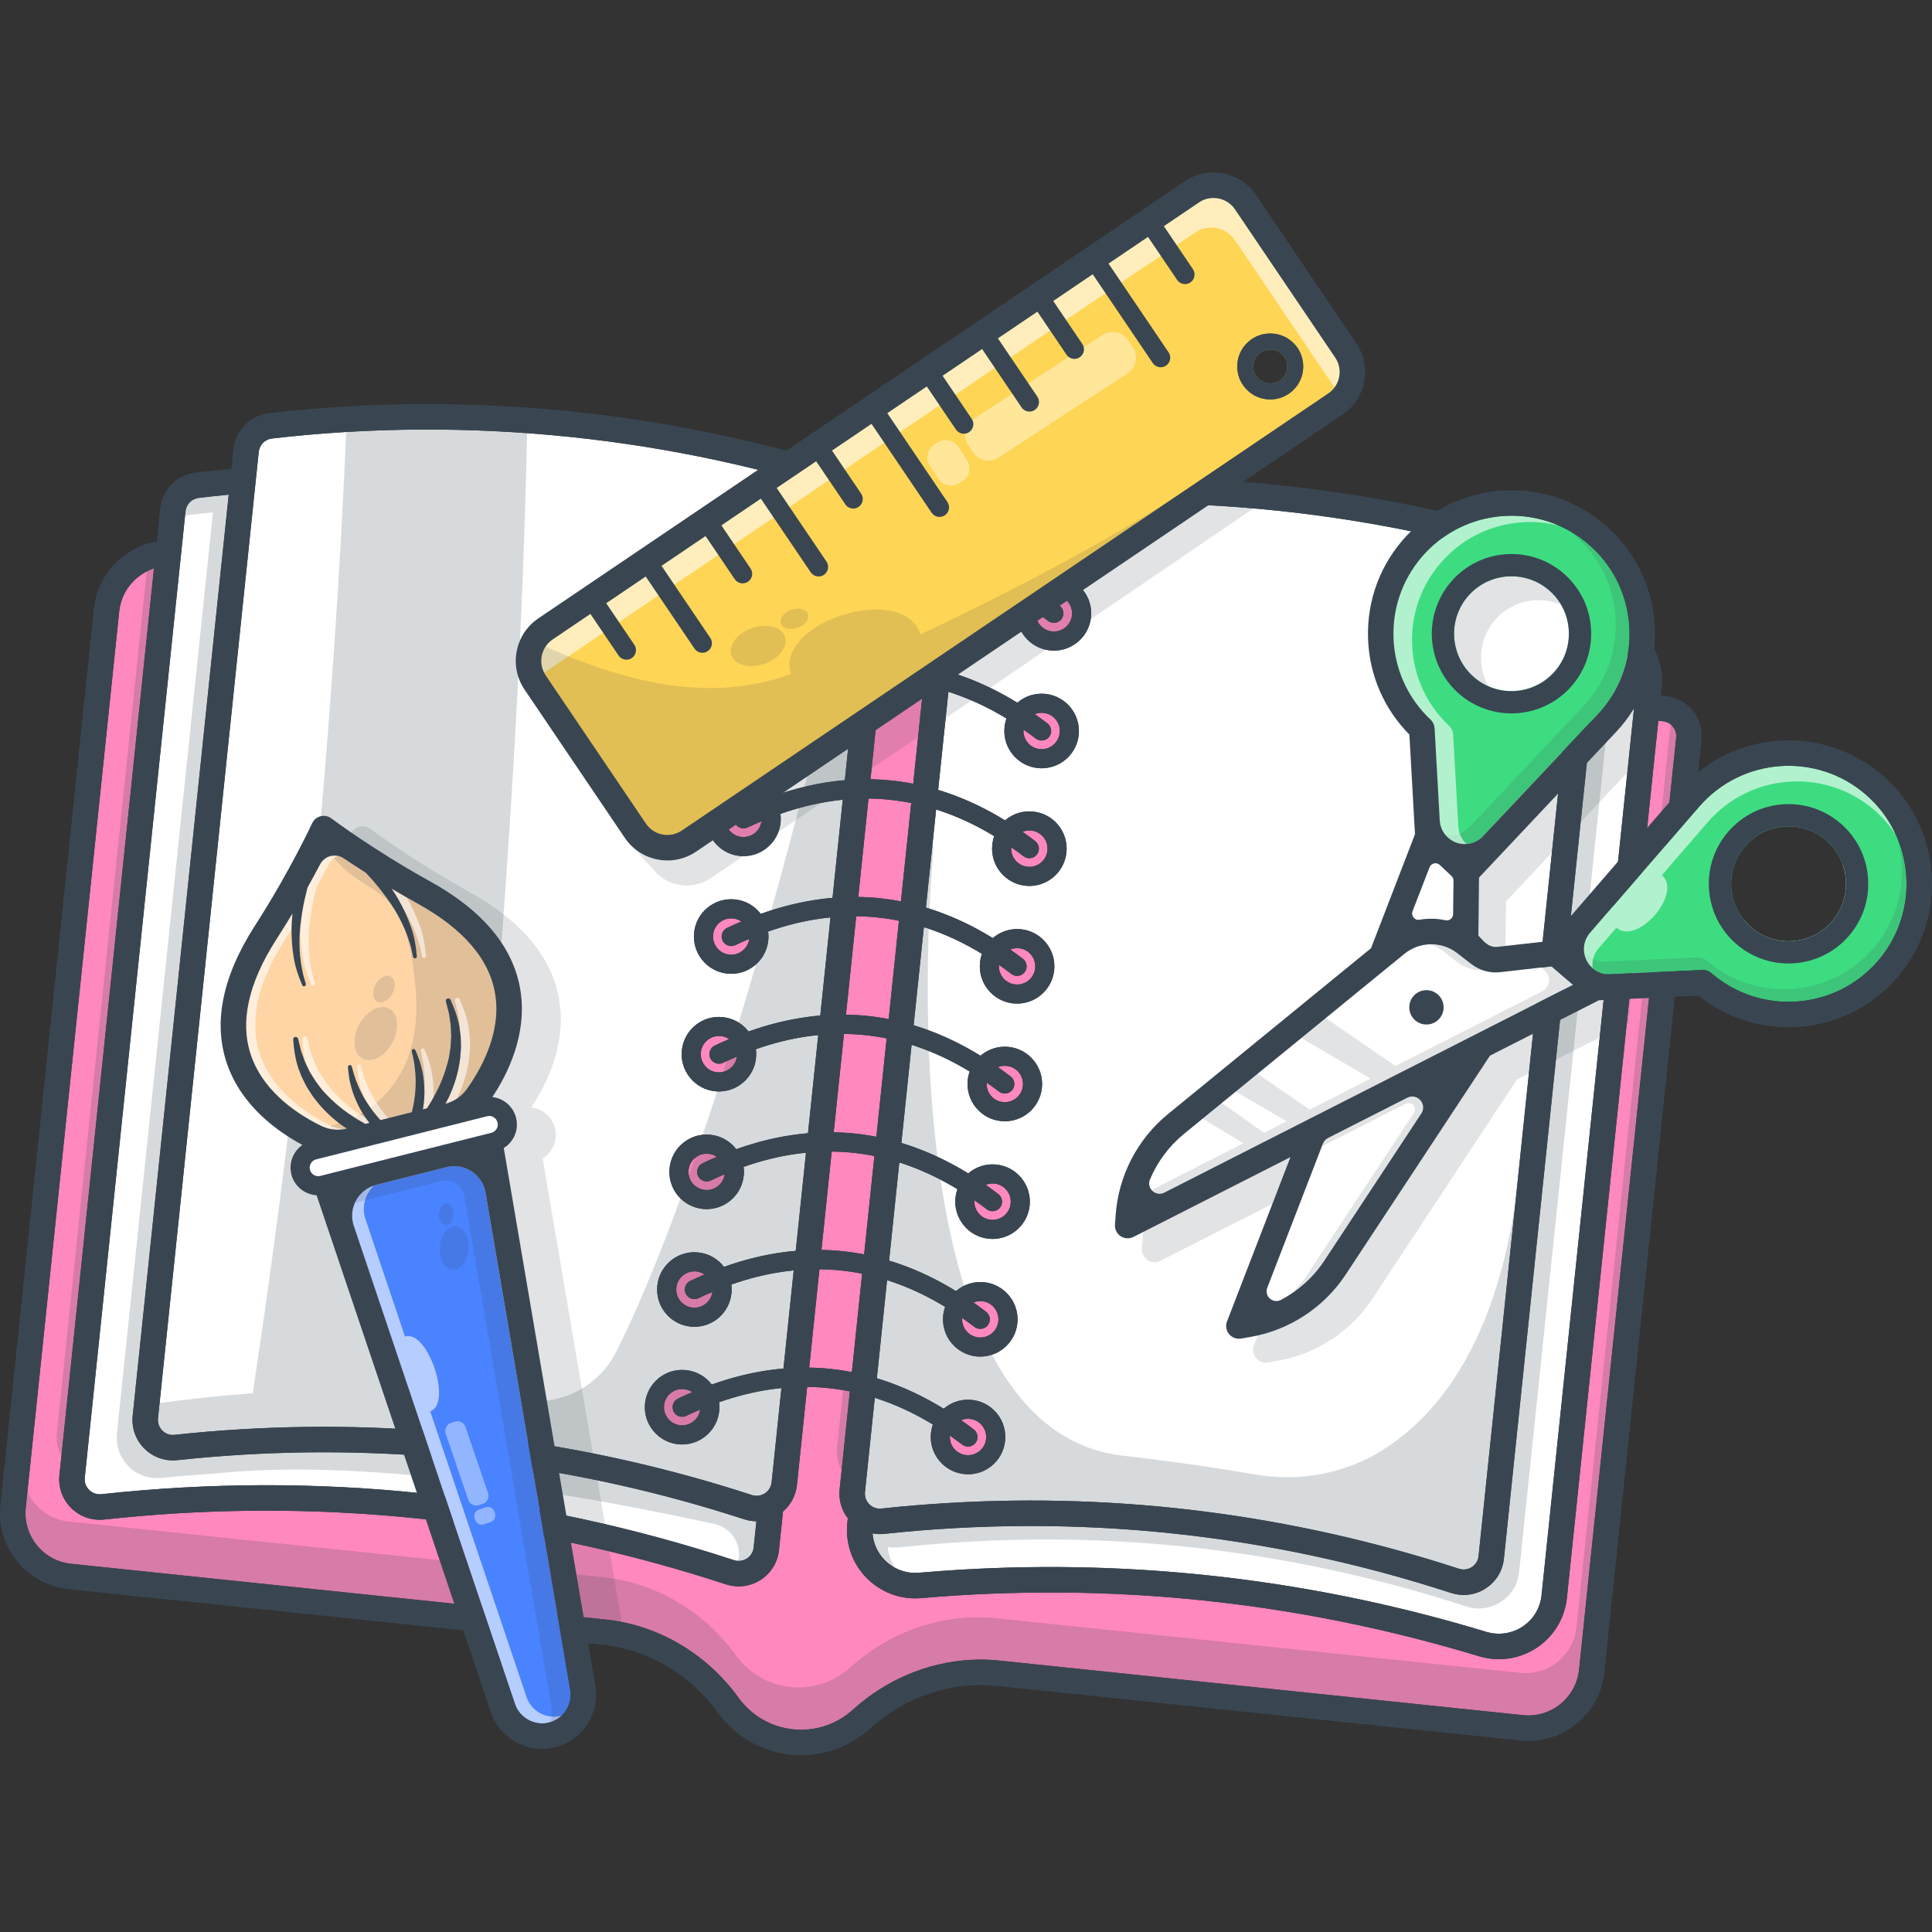 <svg width="56" height="56" viewBox="0 0 56 56" fill="none" xmlns="http://www.w3.org/2000/svg">
    <rect x="0" y="0" width="56" height="56" fill="#333333" stroke="none"/>
    <path d="M46.577 18.547C47.134 18.724 47.493 19.276 47.433 19.858L47.41 20.08L47.333 20.815L44.682 46.242C44.644 46.611 44.445 46.941 44.136 47.146C43.825 47.352 43.44 47.409 43.081 47.3C38.109 45.793 32.976 45.189 27.805 45.501C27.418 45.524 27.031 45.553 26.642 45.586C26.268 45.62 25.904 45.484 25.642 45.217C25.436 45.008 25.314 44.735 25.291 44.447C25.385 44.464 25.481 44.471 25.577 44.465C25.594 44.464 25.611 44.463 25.627 44.461C31.203 43.863 36.732 44.439 42.064 46.174C42.205 46.22 42.352 46.238 42.496 46.229C42.695 46.217 42.89 46.155 43.063 46.042C43.363 45.848 43.556 45.533 43.592 45.178L46.144 20.691L46.221 19.956L46.375 18.483C46.443 18.504 46.51 18.525 46.577 18.547Z" fill="white"/>
    <g opacity="0.2">
        <path d="M25.732 44.838C25.826 44.855 25.921 44.861 26.018 44.856C26.035 44.855 26.051 44.854 26.068 44.852C31.643 44.254 37.173 44.83 42.505 46.565C42.646 46.611 42.792 46.629 42.937 46.62C43.136 46.608 43.331 46.545 43.504 46.432C43.803 46.239 43.996 45.924 44.033 45.568L46.585 21.081L46.662 20.346L46.816 18.874C46.883 18.895 46.95 18.916 47.017 18.937C47.086 18.959 47.152 18.987 47.214 19.02C47.063 18.802 46.843 18.631 46.577 18.547C46.51 18.525 46.443 18.504 46.375 18.483L46.221 19.956L46.144 20.691L43.592 45.178C43.556 45.533 43.363 45.848 43.063 46.042C42.89 46.155 42.695 46.217 42.496 46.229C42.352 46.238 42.205 46.22 42.064 46.174C36.732 44.439 31.203 43.863 25.627 44.461C25.611 44.463 25.594 44.464 25.577 44.465C25.481 44.471 25.385 44.465 25.291 44.447C25.314 44.735 25.436 45.008 25.642 45.217C25.733 45.31 25.837 45.386 25.948 45.445C25.823 45.265 25.749 45.056 25.732 44.838Z" fill="#394652"/>
    </g>
    <path d="M26.412 23.276L26.114 26.128C25.706 26.048 25.294 26.005 24.877 25.998L25.174 23.146C25.591 23.151 26.004 23.194 26.412 23.276Z" fill="#FF88BE"/>
    <path d="M25.232 22.588L25.529 19.736C25.946 19.74 26.359 19.783 26.767 19.866L26.47 22.717C26.061 22.638 25.649 22.594 25.232 22.588Z" fill="#FF88BE"/>
    <path d="M26.056 26.688L25.759 29.539C25.35 29.459 24.938 29.417 24.521 29.41L24.818 26.558C25.235 26.562 25.648 26.605 26.056 26.688Z" fill="#FF88BE"/>
    <path d="M25.7 30.098L25.402 32.95C24.994 32.87 24.581 32.827 24.165 32.82L24.463 29.969C24.88 29.973 25.292 30.016 25.7 30.098Z" fill="#FF88BE"/>
    <path d="M25.345 33.508L25.047 36.36C24.639 36.28 24.226 36.237 23.81 36.23L24.107 33.379C24.523 33.383 24.936 33.426 25.345 33.508Z" fill="#FF88BE"/>
    <path d="M26.826 19.307C26.417 19.227 26.005 19.183 25.588 19.177L25.653 18.555L26.89 18.684L26.826 19.307Z" fill="#FF88BE"/>
    <path d="M23.752 36.791C24.168 36.794 24.581 36.837 24.989 36.919L24.692 39.771C24.283 39.691 23.871 39.648 23.455 39.641L23.752 36.791Z" fill="#FF88BE"/>
    <path d="M27.992 15.235C28.014 15.03 28.171 14.87 28.377 14.846C34.102 14.182 40.017 14.799 45.481 16.629C45.677 16.695 45.799 16.884 45.778 17.09L45.733 17.517L45.655 18.264L45.487 19.88L45.41 20.615L42.857 45.102C42.844 45.234 42.773 45.351 42.66 45.423C42.551 45.495 42.417 45.512 42.292 45.472C37.47 43.903 32.489 43.264 27.456 43.567C26.821 43.605 26.185 43.658 25.549 43.726C25.48 43.734 25.412 43.725 25.349 43.701C25.293 43.679 25.241 43.647 25.198 43.603C25.104 43.509 25.058 43.379 25.072 43.247L25.356 40.516C25.461 40.55 25.566 40.585 25.67 40.624C26.133 40.794 26.59 41.016 27.04 41.291C27.012 41.37 26.994 41.454 26.984 41.54C26.922 42.133 27.354 42.665 27.947 42.727C28.006 42.733 28.067 42.734 28.125 42.731C28.349 42.717 28.563 42.635 28.74 42.491C28.964 42.309 29.104 42.051 29.133 41.764C29.163 41.477 29.08 41.196 28.898 40.971C28.716 40.747 28.458 40.607 28.171 40.577C27.883 40.547 27.602 40.631 27.378 40.813C27.37 40.82 27.362 40.826 27.354 40.833C26.82 40.504 26.279 40.245 25.729 40.052C25.625 40.015 25.52 39.981 25.416 39.95L25.712 37.106C25.817 37.139 25.921 37.175 26.025 37.213C26.488 37.384 26.945 37.606 27.395 37.88C27.368 37.959 27.348 38.043 27.339 38.129C27.309 38.417 27.393 38.698 27.575 38.922C27.757 39.146 28.015 39.287 28.302 39.317C28.362 39.322 28.422 39.323 28.48 39.32C28.997 39.289 29.434 38.886 29.489 38.354C29.518 38.066 29.435 37.785 29.253 37.561C29.072 37.337 28.813 37.196 28.526 37.166C28.219 37.135 27.928 37.236 27.71 37.423C27.176 37.094 26.634 36.834 26.085 36.642C26.044 36.627 26.004 36.614 25.963 36.6C25.934 36.59 25.904 36.581 25.873 36.572C25.84 36.561 25.806 36.55 25.771 36.54L26.067 33.694C26.172 33.728 26.276 33.763 26.38 33.802C26.843 33.972 27.3 34.194 27.752 34.469C27.723 34.549 27.704 34.633 27.695 34.719C27.666 35.006 27.749 35.287 27.931 35.512C28.113 35.736 28.37 35.876 28.658 35.906C28.718 35.912 28.777 35.913 28.835 35.91C29.354 35.879 29.789 35.475 29.845 34.943C29.906 34.35 29.475 33.818 28.882 33.756C28.594 33.727 28.313 33.81 28.089 33.992C28.081 33.999 28.073 34.005 28.065 34.012C27.531 33.683 26.99 33.424 26.44 33.231C26.336 33.195 26.231 33.16 26.127 33.129L26.423 30.285C26.527 30.317 26.632 30.353 26.736 30.392C27.199 30.562 27.657 30.785 28.107 31.059C28.078 31.138 28.059 31.223 28.05 31.308C28.021 31.596 28.104 31.877 28.286 32.101C28.468 32.325 28.727 32.465 29.013 32.495C29.073 32.501 29.133 32.502 29.191 32.499C29.45 32.483 29.688 32.375 29.869 32.204C30.049 32.033 30.172 31.798 30.2 31.532C30.262 30.939 29.83 30.407 29.237 30.346C28.951 30.316 28.669 30.399 28.444 30.581C28.436 30.587 28.429 30.594 28.421 30.601C27.887 30.272 27.345 30.013 26.795 29.82C26.691 29.783 26.587 29.75 26.482 29.718L26.779 26.874C26.883 26.906 26.987 26.942 27.091 26.98C27.555 27.151 28.012 27.374 28.463 27.648C28.435 27.726 28.415 27.811 28.407 27.897C28.376 28.185 28.46 28.466 28.642 28.69C28.824 28.914 29.082 29.055 29.369 29.085C29.429 29.09 29.488 29.091 29.546 29.088C30.064 29.057 30.5 28.654 30.556 28.122C30.586 27.834 30.502 27.553 30.32 27.329C30.138 27.105 29.88 26.964 29.593 26.934C29.286 26.903 28.995 27.004 28.777 27.191C28.244 26.862 27.701 26.602 27.151 26.409C27.047 26.372 26.942 26.339 26.838 26.307L27.134 23.463C27.238 23.496 27.343 23.531 27.447 23.57C27.91 23.741 28.368 23.963 28.818 24.237C28.789 24.317 28.771 24.401 28.762 24.487C28.7 25.08 29.132 25.612 29.724 25.674C29.784 25.68 29.843 25.681 29.902 25.678C30.42 25.647 30.855 25.243 30.911 24.711C30.941 24.424 30.857 24.142 30.676 23.918C30.494 23.694 30.236 23.554 29.948 23.524C29.662 23.494 29.38 23.578 29.155 23.76C29.147 23.766 29.14 23.773 29.132 23.779C28.599 23.45 28.056 23.19 27.506 22.998C27.402 22.961 27.298 22.927 27.193 22.896L27.49 20.052C27.595 20.085 27.698 20.12 27.802 20.16C28.266 20.329 28.723 20.552 29.174 20.826C29.145 20.906 29.126 20.99 29.117 21.076C29.055 21.669 29.487 22.201 30.08 22.263C30.14 22.269 30.199 22.27 30.257 22.267C30.516 22.251 30.755 22.143 30.936 21.972C31.116 21.8 31.24 21.567 31.267 21.3C31.328 20.707 30.897 20.176 30.304 20.113C30.017 20.084 29.735 20.167 29.512 20.349C29.503 20.355 29.497 20.362 29.489 20.369C28.955 20.04 28.412 19.78 27.862 19.587C27.758 19.55 27.653 19.517 27.548 19.485L27.624 18.76L27.701 18.026L27.845 16.641C28.099 16.721 28.35 16.817 28.6 16.927C28.913 17.067 29.223 17.229 29.529 17.415C29.502 17.494 29.482 17.578 29.473 17.665C29.453 17.858 29.484 18.047 29.562 18.219C29.599 18.304 29.648 18.384 29.708 18.458C29.89 18.683 30.148 18.823 30.436 18.853C30.496 18.858 30.555 18.86 30.614 18.857C30.838 18.843 31.051 18.76 31.229 18.616C31.303 18.556 31.367 18.488 31.422 18.413C31.533 18.262 31.602 18.082 31.622 17.89C31.652 17.603 31.569 17.321 31.387 17.097C31.205 16.873 30.947 16.733 30.66 16.703C30.352 16.671 30.062 16.772 29.844 16.958C29.699 16.869 29.553 16.784 29.407 16.706C29.055 16.515 28.701 16.354 28.342 16.223C28.197 16.168 28.051 16.119 27.904 16.075L27.992 15.235Z" fill="white"/>
    <g opacity="0.2">
        <path d="M44.38 35.219L43.931 34.806C43.328 38.871 41.751 40.955 40.119 42.004C39.011 42.716 37.666 42.962 36.368 42.737C35.247 42.543 33.974 42.357 32.544 42.193C25.381 41.371 27.063 24.552 27.063 24.552L26.715 24.259L25.796 31.692L24.99 41.988L24.578 42.968C24.578 42.968 24.907 43.789 25.1 43.81C25.293 43.832 25.888 43.928 25.971 43.923C26.054 43.918 27.028 43.974 27.857 44.056C28.685 44.138 28.664 44.057 28.992 44.038C29.321 44.018 30.129 44.035 30.343 44.022C30.556 44.009 32.71 43.929 32.71 43.929C32.71 43.929 37.035 44.608 37.12 44.62C37.206 44.631 39.182 45.072 39.182 45.072L42.131 45.785L42.867 45.609L43.149 45.45L43.056 45.006C43.211 45.036 43.307 45.055 43.307 45.055L44.38 35.219Z" fill="#394652"/>
    </g>
    <path d="M27.89 41.873C27.944 41.915 28.01 41.933 28.075 41.929C28.152 41.925 28.227 41.888 28.278 41.822C28.371 41.7 28.348 41.526 28.226 41.433C28.104 41.339 27.982 41.25 27.86 41.164C27.912 41.142 27.968 41.129 28.026 41.126C28.055 41.124 28.084 41.125 28.113 41.128C28.253 41.143 28.379 41.211 28.468 41.32C28.538 41.407 28.578 41.511 28.585 41.618C28.587 41.648 28.585 41.677 28.583 41.706C28.568 41.847 28.5 41.973 28.39 42.061C28.281 42.15 28.144 42.19 28.004 42.176C27.721 42.147 27.512 41.896 27.534 41.613C27.653 41.696 27.772 41.782 27.89 41.873Z" fill="#FF88BE"/>
    <path d="M28.245 38.462C28.3 38.504 28.366 38.522 28.43 38.518C28.507 38.513 28.583 38.477 28.633 38.41C28.727 38.288 28.703 38.115 28.582 38.023C28.461 37.929 28.339 37.84 28.217 37.754C28.269 37.733 28.325 37.719 28.383 37.715C28.411 37.714 28.44 37.714 28.47 37.717C28.609 37.731 28.735 37.8 28.823 37.909C28.893 37.995 28.933 38.099 28.94 38.208C28.942 38.237 28.941 38.266 28.938 38.296C28.908 38.584 28.648 38.795 28.36 38.765C28.22 38.751 28.094 38.682 28.005 38.573C27.919 38.468 27.879 38.337 27.889 38.202C28.008 38.285 28.127 38.371 28.245 38.462Z" fill="#FF88BE"/>
    <path d="M28.601 35.051C28.656 35.093 28.721 35.111 28.786 35.107C28.863 35.103 28.938 35.066 28.989 35C29.082 34.879 29.059 34.704 28.937 34.612C28.815 34.518 28.693 34.429 28.571 34.343C28.624 34.321 28.68 34.308 28.738 34.305C28.766 34.303 28.795 34.303 28.825 34.307C28.964 34.322 29.09 34.39 29.179 34.498C29.268 34.608 29.309 34.746 29.294 34.885C29.279 35.025 29.211 35.151 29.102 35.24C28.992 35.329 28.855 35.369 28.716 35.355C28.575 35.34 28.449 35.272 28.361 35.162C28.275 35.057 28.235 34.926 28.245 34.791C28.364 34.874 28.483 34.96 28.601 35.051Z" fill="#FF88BE"/>
    <path d="M28.956 31.64C29.012 31.683 29.077 31.701 29.141 31.697C29.218 31.693 29.294 31.656 29.344 31.589C29.438 31.468 29.415 31.293 29.293 31.201C29.171 31.107 29.049 31.018 28.927 30.932C28.979 30.91 29.036 30.897 29.093 30.894C29.121 30.892 29.151 30.893 29.18 30.896C29.32 30.911 29.446 30.979 29.534 31.088C29.604 31.175 29.645 31.279 29.651 31.386C29.653 31.416 29.652 31.445 29.649 31.474C29.619 31.764 29.36 31.974 29.071 31.944C28.931 31.929 28.805 31.862 28.716 31.752C28.63 31.647 28.59 31.515 28.601 31.38C28.719 31.463 28.838 31.549 28.956 31.64Z" fill="#FF88BE"/>
    <path d="M29.312 28.229C29.367 28.272 29.433 28.29 29.497 28.287C29.575 28.282 29.649 28.245 29.701 28.178C29.793 28.057 29.77 27.883 29.648 27.79C29.527 27.697 29.405 27.608 29.283 27.522C29.335 27.5 29.391 27.488 29.449 27.484C29.477 27.482 29.506 27.482 29.536 27.485C29.675 27.5 29.802 27.568 29.89 27.677C29.96 27.764 30.001 27.868 30.007 27.977C30.009 28.005 30.008 28.035 30.005 28.064C29.991 28.204 29.922 28.33 29.813 28.419C29.704 28.507 29.567 28.549 29.426 28.534C29.287 28.519 29.16 28.451 29.072 28.342C28.986 28.236 28.945 28.104 28.956 27.969C29.075 28.051 29.194 28.138 29.312 28.229Z" fill="#FF88BE"/>
    <path d="M29.668 24.819C29.723 24.861 29.789 24.879 29.852 24.875C29.93 24.871 30.005 24.834 30.056 24.767C30.149 24.646 30.126 24.472 30.005 24.379C29.883 24.285 29.762 24.197 29.639 24.11C29.691 24.089 29.747 24.076 29.804 24.073C29.833 24.071 29.862 24.071 29.891 24.075C30.032 24.09 30.157 24.158 30.246 24.266C30.334 24.377 30.375 24.514 30.36 24.653C30.346 24.793 30.277 24.919 30.168 25.008C30.059 25.097 29.922 25.137 29.782 25.123C29.642 25.108 29.516 25.04 29.427 24.93C29.342 24.825 29.301 24.694 29.312 24.559C29.43 24.642 29.549 24.728 29.668 24.819Z" fill="#FF88BE"/>
    <path d="M30.023 21.408C30.078 21.45 30.144 21.468 30.208 21.464C30.286 21.46 30.36 21.423 30.412 21.356C30.504 21.235 30.482 21.061 30.36 20.968C30.239 20.875 30.117 20.786 29.994 20.7C30.047 20.678 30.102 20.666 30.159 20.662C30.189 20.66 30.217 20.661 30.247 20.664C30.507 20.691 30.704 20.904 30.719 21.156C30.721 21.185 30.719 21.214 30.716 21.242C30.686 21.532 30.426 21.742 30.137 21.712C29.998 21.697 29.872 21.63 29.783 21.52C29.698 21.415 29.657 21.284 29.667 21.148C29.787 21.231 29.905 21.317 30.023 21.408Z" fill="#FF88BE"/>
    <path d="M30.379 17.997C30.434 18.039 30.5 18.058 30.563 18.054C30.641 18.049 30.716 18.012 30.767 17.946C30.86 17.824 30.837 17.651 30.716 17.558C30.595 17.466 30.473 17.376 30.351 17.291C30.404 17.269 30.458 17.256 30.516 17.252C30.545 17.25 30.573 17.25 30.602 17.253C30.743 17.268 30.868 17.336 30.957 17.446C31.027 17.532 31.067 17.636 31.074 17.745C31.075 17.773 31.074 17.803 31.072 17.833C31.057 17.972 30.989 18.098 30.879 18.187C30.77 18.275 30.633 18.317 30.493 18.302C30.353 18.287 30.228 18.219 30.139 18.11C30.053 18.004 30.013 17.873 30.023 17.738C30.142 17.82 30.261 17.906 30.379 17.997Z" fill="#FF88BE"/>
    <path d="M27.123 16.455L26.967 17.949L25.73 17.82L25.886 16.326C26.302 16.329 26.715 16.372 27.123 16.455Z" fill="#FF88BE"/>
    <path d="M7.5 13.099C7.522 12.893 7.68 12.734 7.885 12.71C13.61 12.045 19.524 12.662 24.989 14.493C25.186 14.558 25.307 14.748 25.286 14.953L25.199 15.793C25.125 15.799 25.051 15.806 24.977 15.815C24.521 15.868 24.062 15.962 23.598 16.1C23.439 16.146 23.278 16.199 23.118 16.256C22.943 16.028 22.68 15.87 22.372 15.839C21.78 15.777 21.248 16.209 21.186 16.802C21.165 16.998 21.199 17.187 21.276 17.355C21.427 17.695 21.752 17.947 22.148 17.988C22.209 17.995 22.269 17.996 22.328 17.992C22.551 17.979 22.764 17.896 22.942 17.753C23.016 17.693 23.08 17.624 23.135 17.55C23.246 17.398 23.315 17.218 23.336 17.025C23.346 16.938 23.343 16.851 23.332 16.768C23.751 16.62 24.167 16.51 24.579 16.438C24.767 16.403 24.954 16.377 25.14 16.359L24.995 17.744L24.919 18.478L24.843 19.203C24.734 19.212 24.625 19.223 24.516 19.238C23.938 19.313 23.353 19.456 22.763 19.667C22.757 19.659 22.75 19.651 22.744 19.643C22.563 19.419 22.305 19.28 22.017 19.25C21.958 19.243 21.898 19.242 21.84 19.246C21.323 19.277 20.886 19.68 20.831 20.213C20.801 20.499 20.884 20.781 21.066 21.005C21.248 21.23 21.506 21.369 21.793 21.399C21.854 21.405 21.913 21.407 21.972 21.403C22.196 21.39 22.409 21.308 22.586 21.164C22.81 20.982 22.95 20.723 22.98 20.436C22.989 20.35 22.988 20.264 22.976 20.18C23.474 20.005 23.966 19.882 24.456 19.81C24.565 19.794 24.674 19.78 24.784 19.77L24.488 22.614C24.378 22.623 24.269 22.634 24.16 22.649C23.582 22.724 22.997 22.867 22.407 23.078C22.401 23.07 22.394 23.062 22.388 23.055C22.207 22.831 21.948 22.69 21.662 22.66C21.375 22.631 21.093 22.714 20.869 22.896C20.757 22.987 20.666 23.097 20.599 23.22C20.532 23.343 20.489 23.479 20.474 23.623C20.413 24.215 20.845 24.748 21.437 24.81C21.498 24.816 21.558 24.817 21.617 24.813C21.84 24.8 22.053 24.718 22.23 24.574C22.455 24.392 22.595 24.134 22.625 23.847C22.633 23.76 22.633 23.674 22.62 23.591C23.118 23.416 23.612 23.293 24.101 23.221C24.21 23.205 24.319 23.191 24.428 23.181L24.131 26.025C24.023 26.034 23.913 26.045 23.805 26.06C23.226 26.135 22.641 26.278 22.051 26.489C21.878 26.261 21.613 26.102 21.306 26.071C21.018 26.041 20.738 26.125 20.513 26.306C20.289 26.488 20.149 26.746 20.119 27.034C20.058 27.626 20.489 28.159 21.082 28.22C21.142 28.227 21.202 28.228 21.262 28.224C21.485 28.211 21.698 28.128 21.875 27.985C22.099 27.803 22.239 27.545 22.269 27.258C22.278 27.171 22.276 27.085 22.265 27.002L22.265 27.001C22.763 26.826 23.256 26.703 23.744 26.631C23.854 26.616 23.963 26.602 24.072 26.592L23.776 29.436C23.667 29.445 23.558 29.456 23.448 29.471C22.87 29.546 22.286 29.688 21.696 29.899C21.69 29.891 21.684 29.883 21.678 29.875C21.496 29.651 21.237 29.512 20.951 29.482C20.663 29.452 20.382 29.535 20.158 29.717C19.934 29.899 19.794 30.157 19.764 30.444C19.734 30.731 19.818 31.012 20 31.236C20.181 31.461 20.439 31.601 20.727 31.631C20.786 31.637 20.846 31.639 20.904 31.635C21.421 31.604 21.858 31.201 21.913 30.668C21.922 30.582 21.922 30.496 21.909 30.412C22.407 30.236 22.901 30.113 23.389 30.042C23.499 30.026 23.608 30.013 23.717 30.003L23.42 32.847C23.312 32.856 23.202 32.867 23.093 32.882C22.515 32.956 21.93 33.099 21.34 33.31C21.166 33.082 20.902 32.924 20.595 32.892C20.308 32.862 20.026 32.945 19.803 33.128C19.578 33.31 19.438 33.568 19.408 33.855C19.378 34.142 19.462 34.424 19.643 34.648C19.825 34.871 20.084 35.011 20.371 35.042C20.431 35.048 20.49 35.049 20.549 35.045C21.066 35.014 21.503 34.611 21.557 34.078C21.567 33.991 21.566 33.906 21.553 33.822C22.051 33.647 22.545 33.524 23.033 33.452C23.143 33.437 23.253 33.423 23.362 33.413L23.065 36.257C22.956 36.266 22.846 36.277 22.737 36.292C22.159 36.367 21.575 36.51 20.985 36.721C20.811 36.493 20.547 36.334 20.24 36.303C20.179 36.296 20.12 36.295 20.061 36.299C19.543 36.33 19.108 36.733 19.053 37.265C19.023 37.552 19.107 37.834 19.288 38.058C19.47 38.282 19.728 38.422 20.016 38.452C20.075 38.459 20.134 38.459 20.192 38.456C20.711 38.425 21.146 38.022 21.202 37.489C21.211 37.402 21.209 37.316 21.198 37.233C21.696 37.058 22.19 36.934 22.678 36.863C22.788 36.847 22.896 36.834 23.006 36.824L22.709 39.667C22.692 39.669 22.676 39.67 22.66 39.672C22.607 39.676 22.554 39.682 22.501 39.688C22.461 39.693 22.422 39.698 22.382 39.703C21.804 39.778 21.219 39.921 20.629 40.132C20.624 40.123 20.618 40.115 20.611 40.107C20.429 39.883 20.171 39.743 19.884 39.714C19.597 39.684 19.315 39.767 19.091 39.949C18.98 40.04 18.888 40.15 18.822 40.273C18.755 40.396 18.712 40.533 18.697 40.676C18.667 40.963 18.75 41.244 18.932 41.468C19.115 41.693 19.373 41.833 19.66 41.863C19.72 41.869 19.779 41.87 19.837 41.867C20.355 41.836 20.791 41.432 20.847 40.9C20.856 40.814 20.854 40.729 20.843 40.644C21.341 40.469 21.834 40.346 22.322 40.274C22.431 40.258 22.54 40.244 22.65 40.235L22.366 42.965C22.351 43.097 22.28 43.214 22.169 43.286C22.117 43.32 22.06 43.341 22.001 43.35C21.987 43.353 21.973 43.355 21.958 43.356C21.906 43.359 21.852 43.353 21.8 43.336C16.978 41.766 11.996 41.127 6.965 41.43C6.329 41.468 5.692 41.521 5.057 41.59C4.925 41.605 4.799 41.559 4.706 41.466C4.612 41.373 4.566 41.243 4.58 41.111L7.132 16.623L7.209 15.89L7.377 14.274L7.455 13.528L7.5 13.099Z" fill="white"/>
    <path d="M22.593 17.323C22.484 17.411 22.346 17.452 22.206 17.437C21.918 17.408 21.707 17.148 21.737 16.859C21.751 16.719 21.82 16.593 21.929 16.505C22.015 16.435 22.119 16.394 22.228 16.388C22.257 16.386 22.286 16.387 22.316 16.39C22.402 16.399 22.484 16.429 22.554 16.477C22.417 16.535 22.279 16.598 22.142 16.664C22.004 16.729 21.946 16.895 22.012 17.033C22.078 17.171 22.243 17.229 22.381 17.163C22.516 17.099 22.65 17.038 22.783 16.982C22.765 17.117 22.699 17.237 22.593 17.323Z" fill="#FF88BE"/>
    <path d="M21.656 20.444C21.722 20.581 21.887 20.64 22.025 20.574C22.16 20.51 22.294 20.449 22.427 20.393C22.409 20.527 22.343 20.648 22.237 20.734C22.128 20.822 21.99 20.863 21.851 20.848C21.71 20.834 21.585 20.765 21.496 20.656C21.407 20.547 21.367 20.41 21.381 20.27C21.411 19.981 21.671 19.771 21.96 19.801C22.047 19.809 22.13 19.84 22.2 19.887C22.063 19.946 21.925 20.009 21.787 20.075C21.648 20.14 21.59 20.305 21.656 20.444Z" fill="#FF88BE"/>
    <path d="M21.3 23.855C21.367 23.992 21.531 24.051 21.67 23.985C21.805 23.921 21.939 23.86 22.072 23.804C22.054 23.938 21.988 24.059 21.882 24.145C21.772 24.233 21.635 24.274 21.495 24.259C21.206 24.229 20.996 23.97 21.025 23.68C21.04 23.541 21.108 23.415 21.218 23.326C21.327 23.238 21.464 23.196 21.605 23.211C21.692 23.221 21.773 23.251 21.845 23.298C21.707 23.357 21.569 23.419 21.431 23.486C21.293 23.551 21.235 23.717 21.3 23.855Z" fill="#FF88BE"/>
    <path d="M20.945 27.265C21.011 27.403 21.176 27.462 21.315 27.395C21.448 27.331 21.583 27.271 21.716 27.215C21.698 27.349 21.631 27.469 21.526 27.555C21.417 27.643 21.28 27.684 21.14 27.669C21 27.654 20.874 27.586 20.785 27.477C20.715 27.391 20.675 27.287 20.668 27.179C20.666 27.149 20.668 27.121 20.67 27.091C20.685 26.951 20.753 26.825 20.863 26.736C20.949 26.666 21.053 26.626 21.162 26.619C21.19 26.618 21.22 26.619 21.249 26.622C21.337 26.631 21.418 26.661 21.488 26.71C21.351 26.768 21.213 26.831 21.076 26.896C20.937 26.962 20.879 27.127 20.945 27.265Z" fill="#FF88BE"/>
    <path d="M20.589 30.676C20.656 30.814 20.821 30.873 20.959 30.806C21.093 30.742 21.227 30.682 21.361 30.625C21.324 30.906 21.069 31.109 20.784 31.08C20.644 31.066 20.518 30.997 20.43 30.888C20.36 30.802 20.32 30.698 20.313 30.59C20.311 30.56 20.312 30.532 20.315 30.502C20.329 30.361 20.397 30.235 20.506 30.147C20.593 30.077 20.697 30.037 20.806 30.03C20.835 30.029 20.864 30.029 20.893 30.032C20.981 30.041 21.062 30.071 21.133 30.119C20.995 30.178 20.858 30.24 20.719 30.306C20.582 30.373 20.523 30.538 20.589 30.676Z" fill="#FF88BE"/>
    <path d="M20.234 34.087C20.3 34.225 20.465 34.283 20.603 34.217C20.737 34.153 20.871 34.093 21.005 34.036C20.988 34.171 20.92 34.29 20.816 34.376C20.706 34.464 20.569 34.506 20.428 34.491C20.289 34.476 20.163 34.408 20.074 34.299C19.985 34.189 19.944 34.052 19.959 33.912C19.974 33.772 20.042 33.646 20.151 33.557C20.238 33.487 20.342 33.447 20.45 33.44C20.479 33.439 20.509 33.44 20.537 33.443C20.626 33.452 20.707 33.483 20.777 33.531C20.64 33.589 20.502 33.652 20.364 33.717C20.226 33.784 20.168 33.949 20.234 34.087Z" fill="#FF88BE"/>
    <path d="M19.878 37.498C19.945 37.635 20.109 37.694 20.247 37.628C20.382 37.563 20.516 37.503 20.65 37.447C20.632 37.581 20.565 37.7 20.459 37.786C20.35 37.875 20.213 37.916 20.073 37.901C19.933 37.886 19.808 37.818 19.719 37.709C19.63 37.6 19.589 37.462 19.604 37.323C19.634 37.033 19.895 36.824 20.182 36.853C20.271 36.863 20.353 36.894 20.422 36.941C20.284 37 20.147 37.062 20.008 37.128C19.871 37.194 19.812 37.359 19.878 37.498Z" fill="#FF88BE"/>
    <path d="M19.523 40.909C19.588 41.046 19.754 41.105 19.892 41.039C20.027 40.974 20.161 40.914 20.295 40.858C20.257 41.139 20.002 41.341 19.717 41.312C19.578 41.297 19.451 41.229 19.363 41.12C19.293 41.033 19.252 40.929 19.246 40.821C19.244 40.791 19.245 40.763 19.248 40.734C19.263 40.593 19.331 40.467 19.44 40.379C19.526 40.309 19.63 40.269 19.739 40.262C19.769 40.261 19.797 40.261 19.827 40.264C19.915 40.273 19.997 40.303 20.068 40.352C19.93 40.411 19.791 40.473 19.653 40.539C19.515 40.605 19.457 40.77 19.523 40.909Z" fill="#FF88BE"/>
    <path d="M5.377 14.82C5.398 14.616 5.557 14.456 5.763 14.431C6.051 14.397 6.339 14.367 6.629 14.338L6.475 15.813L6.398 16.547L3.846 41.034C3.809 41.389 3.932 41.737 4.185 41.989C4.437 42.239 4.785 42.361 5.135 42.324C5.761 42.257 6.386 42.204 7.009 42.167C11.949 41.87 16.838 42.498 21.572 44.038C21.688 44.075 21.807 44.094 21.924 44.095L21.845 44.853C21.831 44.986 21.762 45.099 21.65 45.172C21.538 45.245 21.399 45.263 21.271 45.221C15.327 43.276 9.161 42.633 2.942 43.31C2.809 43.326 2.677 43.279 2.583 43.185C2.488 43.09 2.444 42.965 2.457 42.832L5.21 16.424L5.287 15.689L5.377 14.82Z" fill="white"/>
    <g opacity="0.2">
        <path d="M21.572 44.038C16.838 42.498 11.949 41.87 7.009 42.167C6.386 42.205 5.761 42.257 5.135 42.324C4.785 42.361 4.437 42.239 4.185 41.989C3.932 41.737 3.809 41.389 3.846 41.034L6.398 16.547L6.475 15.813L6.629 14.338C6.339 14.367 6.051 14.397 5.762 14.431C5.557 14.456 5.398 14.616 5.377 14.82L5.365 14.94C5.633 14.908 5.902 14.88 6.172 14.853L6.019 16.328L5.942 17.062L3.389 41.549C3.352 41.904 3.476 42.252 3.728 42.504C3.98 42.754 4.329 42.876 4.679 42.839C5.304 42.772 5.93 42.739 6.553 42.682C11.416 42.234 18.302 43.646 20.713 44.175C21.197 44.282 21.504 44.758 21.401 45.243C21.489 45.244 21.575 45.221 21.65 45.172C21.762 45.099 21.831 44.986 21.845 44.853L21.924 44.095C21.807 44.094 21.688 44.075 21.572 44.038Z" fill="#394652"/>
    </g>
    <path d="M48.584 21.383L45.769 48.399C45.684 49.209 44.956 49.799 44.147 49.714L28.963 48.132C28.677 48.102 28.39 48.096 28.105 48.114C26.872 48.188 25.674 48.693 24.721 49.557C24.251 49.984 23.619 50.192 22.987 50.125C22.355 50.06 21.78 49.726 21.408 49.212C20.48 47.928 19.074 47.101 17.551 46.942L2.062 45.327C1.67 45.287 1.317 45.095 1.068 44.789C0.82 44.483 0.706 44.098 0.746 43.706L3.455 17.725C3.496 17.333 3.687 16.979 3.994 16.732C4.135 16.617 4.294 16.53 4.462 16.474L1.723 42.755C1.686 43.109 1.809 43.457 2.062 43.708C2.316 43.96 2.665 44.084 3.023 44.044C3.728 43.968 4.433 43.908 5.137 43.865C10.531 43.541 15.872 44.231 21.041 45.923C21.186 45.97 21.335 45.988 21.481 45.98C21.682 45.968 21.878 45.904 22.051 45.792C22.349 45.598 22.542 45.283 22.579 44.93L22.696 43.812C22.924 43.617 23.068 43.344 23.1 43.042L23.396 40.2C23.812 40.205 24.225 40.248 24.633 40.33L24.337 43.171C24.306 43.474 24.391 43.771 24.575 44.009L24.56 44.144C24.499 44.733 24.701 45.312 25.116 45.735C25.52 46.147 26.077 46.361 26.653 46.326C26.67 46.325 26.689 46.324 26.706 46.322C32.175 45.847 37.613 46.415 42.867 48.006C43.096 48.075 43.333 48.103 43.566 48.089C43.911 48.068 44.249 47.957 44.545 47.76C45.037 47.433 45.355 46.908 45.417 46.319L48.067 20.891L48.196 20.905C48.312 20.916 48.416 20.973 48.489 21.064C48.563 21.154 48.597 21.268 48.584 21.383Z" fill="#FF88BE"/>
    <g opacity="0.2">
        <path d="M24.395 42.618L24.633 40.33C24.568 40.317 24.502 40.306 24.436 40.295L24.264 41.945C24.239 42.182 24.286 42.414 24.395 42.618Z" fill="#394652"/>
        <path d="M1.78 42.2L4.463 16.474C4.39 16.498 4.32 16.529 4.252 16.564L1.649 41.529C1.624 41.765 1.672 41.997 1.78 42.2Z" fill="#394652"/>
        <path d="M48.423 20.998L45.695 47.173C45.61 47.983 44.882 48.573 44.073 48.489L28.889 46.907C28.604 46.877 28.317 46.871 28.031 46.888C26.798 46.962 25.6 47.467 24.647 48.331C24.177 48.758 23.545 48.966 22.913 48.9C22.282 48.834 21.707 48.501 21.335 47.986C20.407 46.702 19.001 45.875 17.477 45.716L1.989 44.102C1.596 44.061 1.243 43.87 0.995 43.563C0.913 43.462 0.847 43.352 0.795 43.237L0.746 43.706C0.706 44.098 0.82 44.483 1.068 44.789C1.317 45.096 1.67 45.287 2.062 45.327L17.551 46.942C19.074 47.101 20.48 47.928 21.408 49.212C21.78 49.727 22.355 50.06 22.987 50.126C23.619 50.192 24.251 49.984 24.721 49.557C25.674 48.693 26.872 48.188 28.105 48.114C28.39 48.096 28.677 48.102 28.963 48.132L44.146 49.714C44.956 49.799 45.684 49.209 45.769 48.399L48.584 21.383C48.597 21.268 48.563 21.154 48.489 21.064C48.47 21.039 48.447 21.017 48.423 20.998Z" fill="#394652"/>
    </g>
    <path d="M49.063 20.598C48.964 20.477 48.845 20.378 48.711 20.305C48.577 20.233 48.428 20.186 48.273 20.17L48.144 20.156L48.167 19.935C48.264 19.006 47.689 18.126 46.801 17.843C46.685 17.806 46.569 17.769 46.453 17.734L46.512 17.165C46.569 16.614 46.242 16.105 45.716 15.929C40.149 14.064 34.125 13.436 28.292 14.113C27.741 14.176 27.315 14.607 27.258 15.159L27.181 15.896C26.772 15.817 26.36 15.773 25.944 15.767L26.02 15.03C26.078 14.478 25.75 13.97 25.224 13.793C19.657 11.928 13.633 11.3 7.8 11.976C7.249 12.041 6.824 12.47 6.766 13.022L6.707 13.591C6.363 13.622 6.019 13.659 5.677 13.699C5.125 13.763 4.701 14.193 4.643 14.744L4.544 15.696C4.175 15.758 3.827 15.915 3.528 16.158C3.069 16.53 2.782 17.06 2.721 17.649L0.012 43.629C-0.049 44.218 0.122 44.795 0.495 45.254C0.868 45.714 1.397 46.001 1.985 46.062L17.474 47.677C18.789 47.813 20.004 48.531 20.809 49.645C21.305 50.329 22.071 50.772 22.911 50.861C23.75 50.947 24.592 50.673 25.217 50.104C26.235 49.18 27.572 48.729 28.887 48.867L44.069 50.449C44.193 50.462 44.315 50.464 44.437 50.457C44.895 50.43 45.331 50.261 45.694 49.966C46.155 49.594 46.441 49.064 46.503 48.475L49.318 21.46C49.352 21.149 49.261 20.843 49.063 20.598ZM46.577 18.547C47.134 18.724 47.493 19.275 47.433 19.858L47.41 20.08L47.333 20.815L44.682 46.242C44.644 46.611 44.445 46.94 44.136 47.146C43.825 47.352 43.44 47.408 43.081 47.3C38.109 45.793 32.976 45.189 27.805 45.5C27.418 45.524 27.031 45.553 26.642 45.586C26.268 45.62 25.904 45.484 25.642 45.217C25.436 45.008 25.313 44.735 25.291 44.447C25.385 44.464 25.481 44.471 25.577 44.465C25.594 44.464 25.61 44.463 25.627 44.461C31.202 43.863 36.732 44.439 42.064 46.174C42.205 46.22 42.352 46.238 42.496 46.229C42.695 46.217 42.89 46.155 43.063 46.041C43.363 45.848 43.556 45.533 43.592 45.178L46.144 20.691L46.221 19.956L46.375 18.483C46.443 18.504 46.51 18.525 46.577 18.547ZM26.412 23.277L26.114 26.128C25.706 26.048 25.294 26.005 24.877 25.998L25.174 23.147C25.591 23.151 26.004 23.194 26.412 23.277ZM25.232 22.587L25.529 19.736C25.946 19.74 26.359 19.783 26.767 19.866L26.47 22.717C26.061 22.637 25.649 22.594 25.232 22.587ZM26.056 26.688L25.759 29.539C25.35 29.459 24.938 29.417 24.521 29.41L24.818 26.558C25.235 26.562 25.648 26.605 26.056 26.688ZM25.7 30.099L25.402 32.95C24.994 32.87 24.581 32.827 24.165 32.82L24.463 29.969C24.88 29.973 25.292 30.016 25.7 30.099ZM25.345 33.508L25.047 36.36C24.639 36.28 24.226 36.237 23.81 36.23L24.107 33.38C24.523 33.383 24.936 33.426 25.345 33.508ZM26.826 19.306C26.417 19.227 26.005 19.183 25.588 19.177L25.653 18.555L26.89 18.684L26.826 19.306ZM23.752 36.791C24.168 36.794 24.581 36.837 24.989 36.919L24.692 39.771C24.283 39.691 23.871 39.648 23.455 39.641L23.752 36.791ZM27.992 15.235C28.014 15.03 28.171 14.87 28.377 14.846C34.102 14.182 40.017 14.799 45.481 16.629C45.677 16.695 45.799 16.884 45.778 17.089L45.733 17.517L45.655 18.264L45.487 19.88L45.41 20.615L42.857 45.102C42.844 45.234 42.773 45.351 42.66 45.423C42.551 45.495 42.417 45.512 42.292 45.472C37.47 43.903 32.488 43.264 27.456 43.567C26.821 43.605 26.185 43.658 25.549 43.726C25.48 43.734 25.412 43.725 25.349 43.701C25.293 43.679 25.241 43.646 25.198 43.603C25.104 43.509 25.058 43.379 25.072 43.247L25.356 40.516C25.461 40.55 25.566 40.585 25.67 40.624C26.133 40.794 26.59 41.016 27.04 41.291C27.012 41.37 26.994 41.454 26.984 41.54C26.922 42.133 27.354 42.665 27.947 42.726C28.006 42.733 28.067 42.734 28.125 42.73C28.349 42.717 28.563 42.635 28.74 42.491C28.964 42.309 29.104 42.051 29.133 41.764C29.163 41.477 29.08 41.196 28.898 40.971C28.716 40.747 28.458 40.607 28.171 40.577C27.883 40.547 27.602 40.631 27.378 40.813C27.37 40.82 27.362 40.826 27.354 40.833C26.82 40.504 26.279 40.245 25.729 40.052C25.625 40.015 25.52 39.981 25.416 39.95L25.712 37.106C25.817 37.139 25.921 37.175 26.025 37.213C26.488 37.384 26.945 37.606 27.395 37.88C27.368 37.959 27.348 38.042 27.339 38.129C27.309 38.416 27.393 38.698 27.575 38.922C27.757 39.146 28.015 39.286 28.302 39.316C28.362 39.322 28.422 39.323 28.48 39.32C28.997 39.288 29.434 38.886 29.489 38.354C29.518 38.066 29.435 37.785 29.253 37.561C29.072 37.337 28.813 37.196 28.526 37.166C28.219 37.135 27.928 37.236 27.71 37.422C27.176 37.094 26.634 36.833 26.085 36.642C26.044 36.627 26.004 36.613 25.963 36.6C25.934 36.59 25.904 36.581 25.873 36.571C25.84 36.56 25.806 36.55 25.771 36.54L26.067 33.694C26.172 33.728 26.276 33.763 26.38 33.802C26.843 33.972 27.3 34.194 27.752 34.469C27.723 34.549 27.704 34.632 27.695 34.719C27.665 35.005 27.749 35.287 27.931 35.512C28.113 35.736 28.37 35.876 28.658 35.905C28.718 35.912 28.777 35.913 28.835 35.91C29.354 35.878 29.789 35.475 29.845 34.943C29.906 34.35 29.475 33.818 28.882 33.756C28.594 33.726 28.313 33.81 28.089 33.992C28.081 33.998 28.073 34.005 28.065 34.011C27.531 33.683 26.99 33.423 26.44 33.231C26.336 33.195 26.231 33.16 26.127 33.129L26.423 30.284C26.527 30.317 26.632 30.353 26.736 30.392C27.199 30.562 27.657 30.784 28.107 31.059C28.078 31.138 28.059 31.222 28.05 31.308C28.021 31.596 28.104 31.877 28.286 32.101C28.468 32.325 28.727 32.465 29.013 32.495C29.073 32.501 29.133 32.502 29.191 32.499C29.45 32.483 29.688 32.374 29.869 32.204C30.049 32.033 30.172 31.798 30.2 31.532C30.262 30.939 29.83 30.407 29.237 30.345C28.95 30.315 28.669 30.399 28.444 30.581C28.436 30.587 28.429 30.594 28.421 30.601C27.887 30.272 27.345 30.013 26.795 29.82C26.691 29.783 26.587 29.749 26.482 29.718L26.779 26.873C26.883 26.906 26.987 26.942 27.091 26.98C27.554 27.15 28.012 27.373 28.463 27.648C28.435 27.726 28.415 27.811 28.407 27.897C28.376 28.184 28.46 28.466 28.642 28.69C28.824 28.914 29.082 29.055 29.369 29.084C29.429 29.09 29.488 29.091 29.546 29.088C30.064 29.057 30.5 28.654 30.556 28.122C30.586 27.834 30.502 27.553 30.32 27.329C30.138 27.105 29.88 26.964 29.593 26.934C29.286 26.903 28.995 27.003 28.777 27.191C28.244 26.862 27.701 26.602 27.151 26.409C27.047 26.372 26.942 26.338 26.838 26.307L27.134 23.462C27.238 23.496 27.343 23.531 27.447 23.57C27.91 23.74 28.368 23.962 28.818 24.237C28.789 24.317 28.771 24.4 28.762 24.487C28.7 25.08 29.132 25.612 29.724 25.674C29.784 25.68 29.843 25.681 29.902 25.678C30.42 25.646 30.855 25.243 30.911 24.711C30.941 24.423 30.857 24.142 30.676 23.918C30.494 23.694 30.236 23.554 29.948 23.524C29.662 23.494 29.38 23.578 29.155 23.76C29.147 23.766 29.14 23.773 29.132 23.779C28.599 23.45 28.056 23.19 27.506 22.998C27.402 22.961 27.298 22.927 27.193 22.896L27.49 20.051C27.595 20.085 27.698 20.12 27.802 20.159C28.266 20.329 28.723 20.551 29.174 20.826C29.145 20.906 29.126 20.989 29.117 21.076C29.055 21.669 29.487 22.201 30.079 22.263C30.14 22.269 30.199 22.27 30.257 22.267C30.516 22.251 30.755 22.142 30.936 21.972C31.116 21.8 31.24 21.567 31.267 21.3C31.328 20.707 30.897 20.176 30.304 20.113C30.017 20.083 29.735 20.167 29.511 20.349C29.503 20.355 29.497 20.361 29.489 20.369C28.955 20.04 28.412 19.78 27.862 19.587C27.758 19.55 27.653 19.517 27.548 19.485L27.624 18.76L27.701 18.026L27.845 16.64C28.099 16.721 28.35 16.816 28.6 16.927C28.913 17.066 29.223 17.229 29.529 17.415C29.502 17.494 29.482 17.578 29.473 17.665C29.453 17.858 29.484 18.047 29.562 18.219C29.599 18.304 29.648 18.384 29.708 18.458C29.89 18.683 30.148 18.823 30.436 18.852C30.496 18.858 30.555 18.86 30.614 18.857C30.838 18.843 31.051 18.76 31.229 18.616C31.303 18.556 31.367 18.488 31.422 18.413C31.533 18.261 31.602 18.081 31.622 17.89C31.652 17.602 31.569 17.321 31.387 17.097C31.205 16.873 30.947 16.732 30.66 16.702C30.352 16.671 30.062 16.772 29.844 16.958C29.699 16.868 29.553 16.784 29.407 16.706C29.055 16.515 28.701 16.354 28.342 16.222C28.197 16.168 28.051 16.119 27.904 16.075L27.992 15.235ZM27.89 41.873C27.944 41.915 28.01 41.933 28.075 41.929C28.152 41.924 28.227 41.888 28.278 41.822C28.371 41.7 28.348 41.526 28.226 41.433C28.104 41.339 27.982 41.25 27.86 41.164C27.912 41.142 27.968 41.129 28.026 41.126C28.055 41.124 28.084 41.125 28.113 41.128C28.253 41.143 28.379 41.211 28.468 41.32C28.538 41.407 28.578 41.511 28.585 41.618C28.587 41.648 28.585 41.676 28.583 41.706C28.568 41.847 28.5 41.973 28.39 42.061C28.281 42.15 28.144 42.19 28.004 42.176C27.721 42.146 27.512 41.896 27.534 41.613C27.653 41.696 27.772 41.782 27.89 41.873ZM28.245 38.462C28.3 38.504 28.366 38.522 28.43 38.518C28.507 38.514 28.583 38.477 28.633 38.411C28.727 38.289 28.703 38.115 28.582 38.023C28.461 37.929 28.339 37.84 28.217 37.754C28.269 37.733 28.325 37.719 28.383 37.716C28.411 37.714 28.44 37.714 28.47 37.717C28.609 37.732 28.735 37.8 28.823 37.909C28.893 37.996 28.933 38.1 28.94 38.208C28.942 38.237 28.941 38.266 28.938 38.296C28.908 38.585 28.648 38.795 28.36 38.766C28.22 38.751 28.094 38.683 28.005 38.573C27.919 38.468 27.879 38.337 27.889 38.202C28.008 38.285 28.127 38.371 28.245 38.462ZM28.601 35.051C28.656 35.093 28.721 35.111 28.786 35.107C28.863 35.103 28.938 35.066 28.989 35C29.082 34.879 29.059 34.704 28.937 34.612C28.815 34.518 28.693 34.428 28.571 34.343C28.624 34.321 28.68 34.308 28.738 34.305C28.766 34.303 28.795 34.303 28.825 34.307C28.964 34.322 29.09 34.39 29.179 34.498C29.268 34.608 29.309 34.746 29.294 34.885C29.279 35.025 29.211 35.151 29.102 35.24C28.992 35.329 28.855 35.369 28.716 35.355C28.575 35.34 28.449 35.272 28.361 35.162C28.275 35.056 28.235 34.926 28.245 34.791C28.364 34.874 28.483 34.96 28.601 35.051ZM28.956 31.64C29.012 31.683 29.078 31.701 29.141 31.697C29.218 31.693 29.294 31.656 29.344 31.589C29.438 31.468 29.415 31.293 29.293 31.201C29.171 31.107 29.049 31.018 28.927 30.932C28.979 30.91 29.036 30.897 29.093 30.894C29.121 30.892 29.151 30.893 29.18 30.896C29.32 30.911 29.446 30.979 29.534 31.088C29.604 31.175 29.645 31.279 29.651 31.386C29.653 31.416 29.652 31.445 29.649 31.474C29.619 31.764 29.36 31.974 29.071 31.944C28.931 31.929 28.805 31.862 28.716 31.752C28.63 31.647 28.59 31.515 28.601 31.38C28.719 31.463 28.838 31.549 28.956 31.64ZM29.312 28.229C29.367 28.272 29.433 28.29 29.497 28.286C29.575 28.282 29.649 28.245 29.701 28.178C29.793 28.057 29.771 27.882 29.648 27.79C29.527 27.696 29.405 27.608 29.283 27.522C29.335 27.5 29.391 27.487 29.449 27.484C29.477 27.482 29.506 27.482 29.536 27.485C29.675 27.5 29.802 27.568 29.89 27.677C29.96 27.764 30.001 27.868 30.007 27.976C30.009 28.005 30.008 28.035 30.005 28.064C29.991 28.204 29.922 28.33 29.813 28.419C29.704 28.507 29.567 28.548 29.426 28.534C29.287 28.519 29.16 28.451 29.072 28.341C28.986 28.236 28.945 28.104 28.956 27.968C29.075 28.051 29.194 28.138 29.312 28.229ZM29.668 24.819C29.723 24.861 29.789 24.879 29.852 24.875C29.93 24.871 30.005 24.834 30.056 24.767C30.149 24.646 30.126 24.472 30.005 24.379C29.883 24.285 29.762 24.197 29.639 24.111C29.691 24.089 29.747 24.076 29.804 24.073C29.833 24.071 29.862 24.071 29.891 24.075C30.032 24.09 30.157 24.158 30.245 24.266C30.334 24.377 30.375 24.514 30.36 24.653C30.346 24.793 30.277 24.919 30.168 25.008C30.059 25.097 29.922 25.137 29.782 25.123C29.642 25.108 29.516 25.04 29.427 24.93C29.342 24.825 29.301 24.694 29.312 24.559C29.43 24.642 29.549 24.728 29.668 24.819ZM30.023 21.408C30.078 21.45 30.144 21.468 30.208 21.464C30.286 21.46 30.36 21.423 30.412 21.356C30.504 21.235 30.482 21.061 30.36 20.968C30.238 20.875 30.117 20.786 29.994 20.7C30.046 20.678 30.102 20.666 30.159 20.662C30.189 20.66 30.217 20.661 30.247 20.664C30.507 20.691 30.703 20.904 30.719 21.156C30.72 21.185 30.719 21.214 30.716 21.242C30.686 21.532 30.426 21.743 30.137 21.712C29.998 21.697 29.872 21.63 29.783 21.52C29.698 21.415 29.657 21.284 29.667 21.148C29.787 21.231 29.904 21.317 30.023 21.408ZM30.379 17.997C30.434 18.039 30.5 18.057 30.563 18.053C30.641 18.049 30.716 18.012 30.767 17.946C30.86 17.824 30.837 17.651 30.716 17.558C30.595 17.465 30.473 17.376 30.351 17.291C30.404 17.269 30.458 17.255 30.516 17.252C30.545 17.25 30.573 17.25 30.602 17.253C30.743 17.268 30.868 17.336 30.957 17.445C31.027 17.532 31.067 17.636 31.074 17.744C31.075 17.773 31.074 17.803 31.072 17.832C31.057 17.972 30.989 18.098 30.879 18.187C30.77 18.275 30.633 18.316 30.493 18.302C30.353 18.287 30.228 18.219 30.139 18.11C30.053 18.004 30.013 17.873 30.023 17.737C30.142 17.82 30.261 17.906 30.379 17.997ZM27.123 16.455L26.967 17.949L25.73 17.82L25.886 16.326C26.302 16.329 26.715 16.372 27.123 16.455ZM7.5 13.099C7.522 12.893 7.68 12.734 7.884 12.71C13.61 12.046 19.524 12.662 24.989 14.493C25.186 14.558 25.307 14.748 25.286 14.953L25.199 15.793C25.125 15.799 25.051 15.806 24.977 15.815C24.521 15.868 24.062 15.962 23.598 16.1C23.438 16.146 23.278 16.199 23.118 16.256C22.943 16.028 22.679 15.87 22.372 15.839C21.78 15.777 21.248 16.209 21.186 16.802C21.165 16.998 21.199 17.187 21.276 17.356C21.427 17.695 21.752 17.947 22.148 17.988C22.209 17.995 22.269 17.996 22.328 17.992C22.551 17.979 22.764 17.897 22.942 17.753C23.016 17.693 23.08 17.624 23.135 17.55C23.246 17.398 23.315 17.218 23.336 17.026C23.346 16.938 23.343 16.851 23.332 16.768C23.751 16.62 24.167 16.51 24.579 16.438C24.767 16.403 24.954 16.377 25.14 16.36L24.995 17.744L24.918 18.478L24.843 19.203C24.734 19.212 24.625 19.224 24.516 19.238C23.938 19.313 23.353 19.456 22.762 19.667C22.756 19.659 22.75 19.651 22.744 19.643C22.563 19.42 22.305 19.28 22.017 19.25C21.958 19.243 21.898 19.242 21.84 19.246C21.323 19.277 20.886 19.68 20.831 20.213C20.801 20.499 20.884 20.781 21.066 21.005C21.248 21.23 21.506 21.369 21.793 21.399C21.854 21.405 21.913 21.407 21.972 21.403C22.196 21.39 22.409 21.308 22.586 21.164C22.81 20.982 22.95 20.723 22.98 20.437C22.988 20.35 22.988 20.264 22.976 20.18C23.474 20.005 23.966 19.882 24.456 19.81C24.565 19.794 24.674 19.78 24.783 19.771L24.488 22.614C24.378 22.623 24.269 22.634 24.16 22.649C23.581 22.724 22.997 22.867 22.406 23.078C22.401 23.07 22.394 23.062 22.388 23.055C22.207 22.831 21.948 22.69 21.662 22.66C21.375 22.631 21.093 22.714 20.869 22.896C20.757 22.987 20.666 23.097 20.599 23.22C20.532 23.343 20.489 23.479 20.474 23.623C20.413 24.215 20.845 24.748 21.437 24.81C21.497 24.816 21.558 24.817 21.617 24.813C21.84 24.8 22.053 24.718 22.23 24.574C22.455 24.392 22.595 24.134 22.625 23.847C22.633 23.76 22.633 23.674 22.62 23.591C23.118 23.416 23.612 23.293 24.101 23.221C24.21 23.205 24.319 23.191 24.428 23.181L24.131 26.025C24.023 26.034 23.913 26.045 23.804 26.06C23.226 26.135 22.641 26.278 22.051 26.489C21.878 26.261 21.613 26.102 21.306 26.071C21.018 26.041 20.738 26.125 20.513 26.306C20.289 26.488 20.149 26.746 20.119 27.034C20.058 27.626 20.489 28.159 21.082 28.22C21.142 28.227 21.202 28.228 21.262 28.224C21.485 28.211 21.698 28.129 21.875 27.985C22.099 27.803 22.239 27.545 22.269 27.258C22.278 27.171 22.276 27.085 22.265 27.002L22.265 27.001C22.763 26.826 23.256 26.703 23.744 26.632C23.854 26.616 23.963 26.602 24.072 26.592L23.776 29.436C23.667 29.445 23.557 29.456 23.448 29.471C22.87 29.546 22.286 29.688 21.696 29.899C21.69 29.891 21.684 29.883 21.678 29.875C21.496 29.651 21.237 29.512 20.951 29.482C20.663 29.452 20.382 29.535 20.158 29.717C19.934 29.899 19.794 30.157 19.764 30.445C19.734 30.731 19.818 31.013 20 31.236C20.181 31.461 20.439 31.601 20.727 31.631C20.786 31.638 20.846 31.639 20.904 31.635C21.421 31.604 21.858 31.201 21.913 30.668C21.922 30.582 21.922 30.496 21.909 30.412C22.407 30.236 22.901 30.113 23.389 30.042C23.499 30.027 23.608 30.013 23.717 30.003L23.42 32.847C23.312 32.856 23.202 32.867 23.093 32.882C22.515 32.957 21.93 33.099 21.34 33.31C21.165 33.082 20.902 32.924 20.595 32.892C20.308 32.862 20.026 32.945 19.802 33.128C19.578 33.31 19.438 33.568 19.408 33.855C19.378 34.142 19.462 34.424 19.643 34.648C19.825 34.871 20.084 35.011 20.371 35.042C20.431 35.048 20.49 35.049 20.548 35.045C21.066 35.014 21.502 34.611 21.557 34.078C21.567 33.991 21.565 33.906 21.553 33.823C22.051 33.648 22.545 33.524 23.033 33.453C23.143 33.437 23.252 33.423 23.362 33.413L23.065 36.257C22.956 36.266 22.846 36.277 22.737 36.292C22.159 36.367 21.575 36.51 20.985 36.721C20.811 36.493 20.547 36.334 20.239 36.303C20.179 36.296 20.12 36.295 20.061 36.299C19.543 36.33 19.108 36.733 19.053 37.265C19.023 37.552 19.107 37.834 19.288 38.058C19.47 38.282 19.728 38.422 20.016 38.452C20.075 38.459 20.134 38.46 20.192 38.456C20.711 38.425 21.146 38.022 21.202 37.489C21.211 37.402 21.209 37.316 21.198 37.233C21.696 37.058 22.189 36.934 22.678 36.863C22.788 36.847 22.896 36.834 23.006 36.824L22.709 39.668C22.692 39.669 22.676 39.67 22.66 39.672C22.607 39.676 22.554 39.682 22.501 39.688C22.461 39.693 22.421 39.698 22.382 39.703C21.804 39.778 21.219 39.921 20.629 40.132C20.624 40.123 20.618 40.115 20.611 40.107C20.429 39.883 20.171 39.743 19.884 39.714C19.597 39.684 19.315 39.767 19.091 39.949C18.98 40.04 18.888 40.15 18.822 40.273C18.755 40.396 18.711 40.533 18.697 40.676C18.667 40.963 18.75 41.245 18.932 41.468C19.115 41.693 19.373 41.833 19.66 41.863C19.72 41.869 19.779 41.87 19.837 41.867C20.355 41.836 20.791 41.432 20.847 40.9C20.856 40.814 20.854 40.729 20.843 40.644C21.341 40.469 21.834 40.346 22.322 40.274C22.431 40.258 22.54 40.245 22.65 40.235L22.366 42.965C22.351 43.097 22.28 43.214 22.169 43.287C22.117 43.32 22.06 43.341 22.001 43.35C21.987 43.353 21.973 43.355 21.958 43.356C21.906 43.359 21.852 43.353 21.8 43.336C16.978 41.766 11.996 41.127 6.965 41.43C6.329 41.468 5.692 41.522 5.057 41.59C4.925 41.605 4.799 41.559 4.706 41.466C4.612 41.373 4.566 41.243 4.579 41.111L7.132 16.623L7.209 15.89L7.377 14.274L7.455 13.528L7.5 13.099ZM22.593 17.323C22.484 17.412 22.346 17.452 22.206 17.438C21.918 17.408 21.707 17.148 21.737 16.859C21.751 16.719 21.82 16.593 21.929 16.505C22.015 16.435 22.119 16.394 22.228 16.388C22.257 16.386 22.286 16.387 22.316 16.39C22.402 16.399 22.484 16.429 22.554 16.477C22.417 16.535 22.279 16.598 22.142 16.664C22.004 16.729 21.946 16.895 22.012 17.033C22.078 17.171 22.243 17.229 22.381 17.163C22.516 17.099 22.65 17.038 22.783 16.982C22.765 17.117 22.699 17.237 22.593 17.323ZM21.656 20.444C21.722 20.581 21.887 20.64 22.025 20.574C22.16 20.51 22.294 20.449 22.427 20.393C22.409 20.527 22.343 20.648 22.237 20.734C22.128 20.823 21.99 20.863 21.851 20.848C21.71 20.834 21.585 20.765 21.496 20.656C21.407 20.547 21.367 20.41 21.381 20.27C21.411 19.981 21.671 19.771 21.96 19.801C22.047 19.809 22.129 19.84 22.2 19.887C22.063 19.946 21.925 20.009 21.787 20.075C21.648 20.14 21.59 20.306 21.656 20.444ZM21.3 23.855C21.367 23.992 21.531 24.051 21.67 23.985C21.805 23.921 21.939 23.86 22.072 23.804C22.054 23.938 21.988 24.059 21.882 24.145C21.772 24.232 21.635 24.274 21.495 24.259C21.206 24.229 20.996 23.97 21.025 23.68C21.04 23.541 21.108 23.415 21.218 23.326C21.327 23.238 21.464 23.196 21.605 23.211C21.692 23.22 21.773 23.25 21.845 23.298C21.707 23.357 21.569 23.419 21.431 23.486C21.293 23.551 21.235 23.716 21.3 23.855ZM20.945 27.265C21.011 27.403 21.176 27.462 21.315 27.395C21.448 27.331 21.583 27.271 21.716 27.215C21.698 27.349 21.631 27.469 21.526 27.555C21.417 27.643 21.28 27.684 21.14 27.669C21 27.655 20.874 27.586 20.785 27.477C20.715 27.391 20.675 27.287 20.668 27.179C20.666 27.149 20.668 27.121 20.67 27.091C20.685 26.951 20.753 26.825 20.863 26.736C20.949 26.666 21.053 26.626 21.162 26.62C21.19 26.618 21.22 26.619 21.249 26.622C21.337 26.631 21.418 26.661 21.488 26.71C21.351 26.768 21.213 26.831 21.076 26.897C20.937 26.962 20.879 27.127 20.945 27.265ZM20.589 30.676C20.656 30.814 20.821 30.873 20.959 30.806C21.093 30.742 21.227 30.682 21.361 30.625C21.324 30.906 21.069 31.109 20.785 31.08C20.644 31.066 20.518 30.997 20.43 30.888C20.36 30.802 20.32 30.698 20.313 30.59C20.311 30.56 20.312 30.532 20.315 30.502C20.329 30.361 20.397 30.235 20.506 30.147C20.593 30.077 20.697 30.037 20.806 30.03C20.835 30.029 20.864 30.029 20.893 30.032C20.981 30.041 21.062 30.071 21.134 30.119C20.996 30.178 20.858 30.24 20.719 30.306C20.582 30.373 20.523 30.538 20.589 30.676ZM20.234 34.087C20.3 34.225 20.465 34.283 20.603 34.217C20.737 34.153 20.871 34.093 21.005 34.037C20.988 34.171 20.92 34.291 20.816 34.376C20.706 34.464 20.569 34.506 20.428 34.491C20.289 34.476 20.163 34.408 20.074 34.299C19.985 34.19 19.945 34.053 19.959 33.912C19.974 33.772 20.042 33.646 20.151 33.557C20.238 33.487 20.342 33.447 20.45 33.441C20.479 33.439 20.509 33.44 20.537 33.443C20.626 33.452 20.707 33.483 20.777 33.531C20.64 33.589 20.502 33.652 20.364 33.718C20.226 33.784 20.168 33.949 20.234 34.087ZM19.878 37.498C19.945 37.635 20.109 37.694 20.247 37.628C20.382 37.564 20.516 37.503 20.65 37.447C20.632 37.581 20.565 37.701 20.459 37.786C20.35 37.875 20.213 37.916 20.073 37.901C19.933 37.886 19.808 37.818 19.719 37.709C19.63 37.6 19.589 37.462 19.604 37.323C19.634 37.033 19.895 36.824 20.182 36.853C20.272 36.863 20.353 36.894 20.422 36.941C20.284 37 20.147 37.062 20.008 37.128C19.871 37.194 19.812 37.359 19.878 37.498ZM19.523 40.909C19.588 41.046 19.754 41.105 19.892 41.039C20.027 40.974 20.161 40.914 20.294 40.858C20.257 41.139 20.002 41.341 19.717 41.312C19.578 41.297 19.451 41.229 19.363 41.12C19.293 41.033 19.252 40.93 19.246 40.821C19.244 40.791 19.245 40.763 19.248 40.734C19.262 40.593 19.331 40.467 19.44 40.379C19.526 40.309 19.63 40.269 19.739 40.262C19.769 40.261 19.797 40.261 19.827 40.264C19.915 40.273 19.997 40.303 20.068 40.352C19.93 40.411 19.791 40.473 19.653 40.539C19.515 40.605 19.457 40.77 19.523 40.909ZM5.377 14.821C5.398 14.616 5.557 14.456 5.763 14.431C6.051 14.397 6.339 14.367 6.629 14.339L6.475 15.813L6.398 16.547L3.846 41.034C3.809 41.389 3.932 41.737 4.185 41.989C4.437 42.24 4.785 42.361 5.135 42.324C5.761 42.257 6.386 42.205 7.009 42.167C11.949 41.87 16.838 42.498 21.572 44.038C21.688 44.075 21.807 44.094 21.924 44.096L21.845 44.853C21.831 44.986 21.762 45.099 21.65 45.173C21.538 45.245 21.399 45.264 21.271 45.221C15.327 43.276 9.161 42.633 2.942 43.31C2.809 43.326 2.677 43.279 2.583 43.185C2.488 43.09 2.444 42.965 2.457 42.832L5.21 16.424L5.287 15.69L5.377 14.821ZM48.584 21.384L45.769 48.399C45.684 49.209 44.956 49.799 44.147 49.715L28.963 48.132C28.677 48.102 28.39 48.096 28.105 48.114C26.872 48.188 25.674 48.693 24.721 49.557C24.251 49.984 23.619 50.192 22.987 50.126C22.355 50.06 21.78 49.727 21.408 49.212C20.48 47.928 19.074 47.101 17.551 46.942L2.062 45.327C1.67 45.287 1.317 45.096 1.068 44.789C0.82 44.483 0.706 44.098 0.746 43.706L3.455 17.725C3.496 17.333 3.687 16.98 3.994 16.732C4.135 16.617 4.294 16.53 4.463 16.474L1.723 42.755C1.686 43.109 1.809 43.457 2.062 43.708C2.316 43.96 2.665 44.084 3.023 44.044C3.728 43.968 4.433 43.908 5.137 43.865C10.531 43.541 15.872 44.231 21.041 45.923C21.186 45.97 21.335 45.989 21.481 45.98C21.682 45.968 21.878 45.904 22.051 45.792C22.349 45.598 22.542 45.283 22.579 44.93L22.696 43.812C22.924 43.617 23.068 43.344 23.1 43.042L23.396 40.2C23.812 40.205 24.225 40.248 24.633 40.33L24.337 43.171C24.306 43.474 24.391 43.771 24.575 44.009L24.56 44.144C24.499 44.733 24.701 45.313 25.116 45.735C25.52 46.147 26.077 46.361 26.653 46.326C26.67 46.325 26.689 46.324 26.706 46.322C32.175 45.847 37.613 46.415 42.868 48.006C43.096 48.075 43.333 48.103 43.566 48.089C43.911 48.068 44.249 47.957 44.545 47.76C45.037 47.433 45.355 46.908 45.417 46.319L48.067 20.891L48.196 20.905C48.312 20.916 48.416 20.973 48.489 21.064C48.563 21.154 48.597 21.268 48.584 21.384Z" fill="#394652"/>
    <g opacity="0.2">
        <path d="M25.257 14.744C21.871 29.779 19.247 36.411 17.868 39.169C17.355 40.195 16.234 40.772 15.104 40.578C14.58 40.488 14.04 40.42 13.494 40.369C13.71 36.242 15.034 24.696 15.281 12.396L10.04 12.232C10.04 12.232 9.64 25.25 7.325 40.383C5.599 40.516 4.415 40.699 4.415 40.699C3.804 41.855 5.092 42.086 5.092 42.086C5.092 42.086 7.924 41.438 12.329 41.716C12.709 41.771 13.075 41.843 13.409 41.94C13.409 41.94 13.412 41.892 13.417 41.805C17.755 42.251 21.665 43.748 21.665 43.748L22.186 43.716L22.573 43.424L24.199 28.832L25.539 14.645L25.257 14.744Z" fill="#394652"/>
    </g>
    <g opacity="0.15">
        <path d="M47.785 20.676C47.686 20.554 47.566 20.455 47.432 20.383C47.298 20.31 47.149 20.264 46.994 20.247L46.866 20.233L46.889 20.012C46.968 19.252 46.597 18.525 45.974 18.132C46.148 18.39 46.247 18.692 46.256 19.011C46.263 19.232 46.226 19.447 46.15 19.648L46.15 19.649C46.15 19.65 46.149 19.651 46.149 19.652C46.073 19.854 45.956 20.041 45.804 20.202C45.547 20.476 45.217 20.642 44.873 20.7C44.628 20.742 44.376 20.728 44.135 20.66C43.909 20.595 43.694 20.482 43.506 20.319C43.488 20.304 43.469 20.29 43.452 20.273C42.783 19.644 42.751 18.588 43.38 17.92C43.67 17.613 44.056 17.431 44.474 17.401L44.491 17.4C44.508 17.399 44.525 17.398 44.543 17.398C44.592 17.397 44.64 17.398 44.688 17.4C44.699 17.402 44.71 17.402 44.72 17.402C44.763 17.406 44.805 17.411 44.846 17.417C44.865 17.42 44.883 17.423 44.902 17.426C44.927 17.431 44.954 17.437 44.979 17.444C45.016 17.452 45.051 17.462 45.087 17.473C45.098 17.476 45.109 17.48 45.12 17.483C45.148 17.494 45.177 17.504 45.205 17.515L45.233 17.243C45.291 16.692 44.963 16.183 44.438 16.006C43.818 15.799 43.193 15.607 42.563 15.43C42.289 15.582 42.03 15.767 41.792 15.986C41.713 16.056 41.637 16.131 41.563 16.21C40.802 17.019 40.401 18.076 40.434 19.186C40.466 20.247 40.891 21.235 41.633 21.985L41.795 24.874L40.521 28.177L34.634 32.986C33.75 33.708 33.198 34.775 33.119 35.912L33.099 36.191C33.09 36.323 33.152 36.451 33.263 36.525C33.331 36.57 33.411 36.59 33.489 36.585C33.539 36.582 33.588 36.569 33.635 36.546L38.184 34.233L36.347 38.995C36.299 39.119 36.321 39.259 36.406 39.362C36.481 39.454 36.596 39.503 36.713 39.496C36.727 39.495 36.74 39.493 36.754 39.492L37.03 39.444C38.153 39.248 39.158 38.59 39.785 37.638L42.849 32.989L42.85 32.989L43.731 31.652L43.969 31.291L45.026 30.753L45.81 30.355L46.41 30.05L47.127 29.686L47.191 29.683L47.271 28.917L47.467 27.04L47.6 25.758L46.757 26.733L46.11 27.48L45.688 27.968L45.312 28.01L44.189 28.138C44.158 28.142 44.128 28.142 44.098 28.138C44.017 28.131 43.941 28.1 43.876 28.05L43.808 27.997L43.634 27.814L43.652 26.13L44.389 25.347L45.74 23.911L46.574 23.025L47.214 22.346L47.621 21.912C47.779 21.745 47.921 21.568 48.046 21.381C48.039 21.125 47.949 20.878 47.785 20.676Z" fill="#394652"/>
    </g>
    <g opacity="0.15">
        <path d="M18.153 47.801C17.931 47.742 17.704 47.701 17.474 47.677L14.49 47.365L14.23 46.596L13.413 44.171L13.15 43.391L12.763 42.242L12.506 41.48L10.305 34.948C10.178 34.94 10.053 34.902 9.94 34.834C9.756 34.725 9.626 34.55 9.574 34.342C9.522 34.135 9.553 33.918 9.663 33.735C9.723 33.635 9.801 33.552 9.894 33.488C9.167 33.098 8.146 32.365 7.72 31.171C7.294 29.976 7.563 28.616 8.52 27.129C9.536 25.548 10.168 24.178 10.175 24.164C10.222 24.063 10.311 23.988 10.421 23.96C10.528 23.932 10.643 23.956 10.733 24.024C10.745 24.033 11.951 24.94 13.596 25.849C15.143 26.706 16.025 27.775 16.216 29.03C16.407 30.284 15.854 31.414 15.399 32.1C15.511 32.112 15.62 32.149 15.72 32.209C15.904 32.318 16.034 32.493 16.086 32.701C16.139 32.908 16.107 33.125 15.997 33.308C15.93 33.42 15.838 33.514 15.729 33.579L17.186 42.127L17.319 42.909L17.536 44.177L17.67 44.968L18.019 47.013L18.153 47.801Z" fill="#394652"/>
    </g>
    <path d="M8.983 33.905C8.967 33.841 8.977 33.774 9.011 33.717C9.045 33.66 9.099 33.62 9.164 33.604L9.502 33.519L13.781 32.439L14.12 32.354C14.136 32.35 14.151 32.348 14.167 32.347C14.216 32.344 14.265 32.355 14.308 32.382C14.365 32.416 14.405 32.47 14.422 32.535C14.438 32.598 14.428 32.666 14.395 32.722C14.379 32.748 14.36 32.77 14.337 32.788C14.31 32.81 14.277 32.827 14.241 32.836L9.285 34.085C9.249 34.094 9.212 34.095 9.178 34.088C9.15 34.083 9.122 34.073 9.096 34.058C9.04 34.023 9 33.969 8.983 33.905Z" fill="white"/>
    <path d="M7.288 30.621C6.943 29.653 7.187 28.512 8.013 27.227C8.177 26.971 8.333 26.72 8.476 26.48C8.477 26.48 8.477 26.479 8.477 26.478C8.464 26.602 8.455 26.726 8.452 26.851C8.442 27.142 8.464 27.435 8.508 27.722C8.551 28.012 8.646 28.29 8.761 28.556C8.772 28.581 8.799 28.594 8.826 28.587C8.855 28.578 8.872 28.548 8.864 28.519L8.863 28.515L8.806 28.313C8.797 28.279 8.786 28.246 8.779 28.212L8.76 28.109C8.749 28.04 8.731 27.973 8.723 27.904L8.698 27.698C8.676 27.421 8.674 27.143 8.703 26.866C8.734 26.59 8.775 26.315 8.837 26.044C8.861 25.937 8.887 25.83 8.915 25.723C9.052 25.477 9.174 25.251 9.278 25.053C9.411 24.801 9.731 24.721 9.966 24.88C10.152 25.005 10.367 25.146 10.605 25.297C10.68 25.377 10.753 25.459 10.826 25.542C11.009 25.751 11.176 25.974 11.333 26.203C11.49 26.432 11.62 26.679 11.732 26.933L11.808 27.127C11.833 27.192 11.849 27.259 11.872 27.325L11.904 27.424C11.914 27.458 11.919 27.492 11.928 27.526L11.973 27.731L11.974 27.735C11.979 27.762 12.004 27.78 12.032 27.778C12.062 27.775 12.084 27.749 12.082 27.719C12.058 27.43 12.01 27.139 11.911 26.865C11.813 26.59 11.694 26.322 11.547 26.07C11.486 25.962 11.419 25.858 11.35 25.756C11.35 25.756 11.351 25.757 11.351 25.757C11.59 25.899 11.844 26.046 12.11 26.193C13.445 26.932 14.201 27.82 14.357 28.835C14.532 29.967 13.922 31.027 13.523 31.579C13.374 31.785 13.158 31.93 12.912 31.992L12.911 31.992C12.942 31.936 12.973 31.879 13.001 31.821C13.141 31.525 13.247 31.212 13.304 30.889C13.316 30.807 13.336 30.728 13.341 30.646L13.361 30.4C13.365 30.319 13.359 30.236 13.357 30.155L13.352 30.032L13.335 29.911C13.306 29.584 13.187 29.276 13.062 28.983C13.048 28.951 13.011 28.932 12.976 28.941C12.937 28.951 12.914 28.991 12.924 29.03L12.926 29.038L12.984 29.26L13.013 29.37C13.022 29.407 13.024 29.445 13.03 29.483C13.04 29.558 13.052 29.632 13.063 29.706C13.071 29.781 13.071 29.857 13.075 29.931L13.079 30.043L13.072 30.155C13.065 30.23 13.065 30.304 13.056 30.378L13.022 30.599C13.012 30.672 12.988 30.744 12.972 30.816C12.895 31.103 12.79 31.383 12.653 31.648C12.583 31.78 12.513 31.913 12.432 32.038C12.414 32.068 12.394 32.098 12.375 32.128L12.374 32.128L12.256 32.157C12.259 32.141 12.263 32.124 12.266 32.107C12.296 31.918 12.311 31.727 12.3 31.536C12.291 31.346 12.271 31.155 12.224 30.972C12.184 30.786 12.114 30.61 12.039 30.439C12.029 30.415 12.003 30.401 11.976 30.407C11.947 30.414 11.929 30.444 11.936 30.474L11.936 30.477C11.978 30.653 12.014 30.828 12.03 31.005C12.05 31.182 12.054 31.359 12.045 31.534C12.035 31.71 12.014 31.884 11.979 32.055C11.967 32.116 11.954 32.177 11.939 32.238L11.027 32.468C10.985 32.421 10.944 32.374 10.905 32.327C10.793 32.193 10.692 32.049 10.6 31.899C10.509 31.748 10.429 31.59 10.362 31.426C10.293 31.262 10.242 31.09 10.196 30.915L10.195 30.913C10.189 30.887 10.165 30.869 10.138 30.872C10.107 30.874 10.085 30.901 10.088 30.931C10.103 31.117 10.123 31.306 10.177 31.488C10.221 31.672 10.294 31.849 10.376 32.021C10.457 32.194 10.562 32.356 10.678 32.508C10.688 32.522 10.699 32.535 10.71 32.548L10.709 32.548L10.591 32.577C10.56 32.56 10.529 32.543 10.499 32.526C10.368 32.455 10.243 32.371 10.119 32.288C9.873 32.12 9.647 31.923 9.443 31.707C9.395 31.651 9.34 31.599 9.296 31.539L9.162 31.36C9.118 31.299 9.084 31.234 9.042 31.171L8.983 31.076L8.934 30.975C8.902 30.907 8.866 30.841 8.837 30.771C8.813 30.701 8.787 30.63 8.761 30.559C8.748 30.523 8.732 30.488 8.723 30.451L8.697 30.341L8.643 30.117L8.641 30.11C8.633 30.076 8.6 30.051 8.564 30.055C8.524 30.058 8.494 30.093 8.497 30.134C8.525 30.451 8.565 30.779 8.695 31.081L8.737 31.196L8.791 31.306C8.828 31.379 8.861 31.454 8.904 31.524L9.037 31.731C9.081 31.801 9.136 31.862 9.185 31.928C9.389 32.186 9.631 32.411 9.894 32.605C9.947 32.643 10 32.678 10.054 32.713L10.054 32.713L10.053 32.714C9.808 32.775 9.55 32.75 9.322 32.64C8.711 32.345 7.674 31.704 7.288 30.621Z" fill="#FFD5A6"/>
    <g opacity="0.15">
        <path d="M9.585 32.624C9.585 32.624 12.353 32.142 12.044 28.634C11.736 25.127 10.525 26.305 9.393 24.466L10.471 24.645C10.471 24.645 11.472 25.751 11.505 25.747C11.538 25.742 12.478 26.147 12.562 26.175C12.645 26.203 12.4 25.954 12.988 26.43C13.577 26.905 14.734 28.607 14.734 28.607C14.734 28.607 14.731 28.833 14.7 29.278C14.669 29.723 14.465 30.441 14.434 30.613C14.403 30.785 14.171 31.302 14.118 31.387C14.066 31.473 13.638 31.902 13.537 31.991C13.435 32.08 13.186 32.193 13.13 32.221C13.074 32.249 9.36 33.223 9.36 33.223L9.585 32.624Z" fill="#394652"/>
    </g>
    <g opacity="0.6">
        <path d="M8.715 26.835C8.704 27.126 8.727 27.419 8.771 27.707C8.814 27.996 8.909 28.275 9.024 28.54C9.035 28.565 9.062 28.578 9.089 28.571C9.118 28.563 9.135 28.532 9.127 28.503L9.126 28.499L9.069 28.297C9.06 28.263 9.048 28.231 9.042 28.196L9.023 28.093C9.012 28.025 8.994 27.958 8.986 27.889L8.961 27.682C8.939 27.405 8.937 27.127 8.966 26.85C8.997 26.574 9.038 26.299 9.1 26.028C9.124 25.921 9.15 25.814 9.178 25.707C9.315 25.461 9.437 25.236 9.541 25.037C9.6 24.926 9.695 24.848 9.803 24.81C9.6 24.765 9.382 24.856 9.279 25.053C9.174 25.251 9.053 25.477 8.915 25.723C8.887 25.83 8.862 25.937 8.837 26.044C8.785 26.271 8.749 26.5 8.72 26.731C8.718 26.766 8.716 26.8 8.715 26.835Z" fill="white"/>
        <path d="M9.585 32.624C8.973 32.329 7.937 31.688 7.55 30.605C7.206 29.637 7.449 28.496 8.275 27.211C8.336 27.117 8.394 27.024 8.452 26.932C8.452 26.905 8.451 26.878 8.452 26.851C8.455 26.726 8.465 26.602 8.478 26.478C8.477 26.479 8.477 26.479 8.476 26.48C8.333 26.72 8.178 26.971 8.013 27.226C7.187 28.511 6.943 29.653 7.288 30.621C7.674 31.704 8.711 32.345 9.322 32.64C9.529 32.74 9.761 32.769 9.985 32.727C9.847 32.719 9.711 32.685 9.585 32.624Z" fill="white"/>
        <path d="M11.677 26.312C11.798 26.506 11.903 26.708 11.995 26.917L12.071 27.111C12.096 27.176 12.112 27.243 12.135 27.309L12.167 27.409C12.177 27.442 12.182 27.476 12.191 27.51L12.236 27.715L12.237 27.719C12.242 27.745 12.267 27.764 12.295 27.762C12.325 27.759 12.347 27.733 12.345 27.703C12.321 27.415 12.273 27.123 12.174 26.849C12.076 26.574 11.957 26.306 11.81 26.054C11.801 26.038 11.791 26.023 11.782 26.008C11.634 25.923 11.49 25.839 11.352 25.757C11.351 25.757 11.351 25.756 11.35 25.756C11.42 25.858 11.486 25.962 11.547 26.07C11.594 26.149 11.636 26.23 11.677 26.312Z" fill="white"/>
        <path d="M11.168 32.311C11.056 32.177 10.955 32.033 10.863 31.883C10.772 31.732 10.692 31.574 10.625 31.41C10.556 31.246 10.505 31.074 10.459 30.899L10.458 30.896C10.452 30.871 10.428 30.853 10.401 30.856C10.371 30.858 10.348 30.885 10.351 30.915C10.366 31.101 10.386 31.29 10.44 31.472C10.47 31.595 10.512 31.714 10.562 31.831C10.574 31.854 10.587 31.877 10.601 31.899C10.692 32.049 10.794 32.192 10.906 32.326C10.945 32.374 10.986 32.421 11.028 32.468L11.255 32.41C11.225 32.377 11.196 32.344 11.168 32.311Z" fill="white"/>
        <path d="M13.264 31.805C13.403 31.509 13.51 31.196 13.567 30.873C13.579 30.791 13.599 30.712 13.604 30.63L13.623 30.384C13.628 30.303 13.622 30.22 13.62 30.139L13.615 30.016L13.598 29.895C13.569 29.568 13.45 29.26 13.325 28.967C13.31 28.934 13.274 28.916 13.239 28.925C13.2 28.935 13.177 28.975 13.187 29.014L13.189 29.022L13.247 29.244L13.276 29.354C13.285 29.391 13.287 29.429 13.293 29.466C13.303 29.542 13.315 29.616 13.326 29.69C13.334 29.765 13.333 29.84 13.337 29.915L13.338 29.93L13.352 30.032L13.357 30.154C13.359 30.236 13.365 30.319 13.361 30.4L13.342 30.645C13.336 30.727 13.317 30.807 13.305 30.888C13.247 31.212 13.141 31.525 13.001 31.82C12.973 31.879 12.943 31.935 12.912 31.992L12.912 31.992C13.03 31.962 13.142 31.913 13.242 31.847C13.249 31.833 13.257 31.819 13.264 31.805Z" fill="white"/>
        <path d="M10.616 32.423C10.537 32.375 10.459 32.324 10.382 32.273C10.136 32.105 9.91 31.907 9.706 31.691C9.658 31.635 9.603 31.583 9.559 31.523L9.425 31.344C9.381 31.284 9.346 31.218 9.305 31.155L9.245 31.06L9.197 30.959C9.165 30.892 9.129 30.825 9.1 30.756C9.076 30.685 9.05 30.614 9.024 30.543C9.011 30.507 8.995 30.472 8.986 30.436L8.96 30.325L8.906 30.102L8.904 30.095C8.896 30.06 8.863 30.036 8.827 30.039C8.787 30.042 8.757 30.078 8.76 30.118C8.783 30.378 8.815 30.644 8.896 30.898C8.909 30.924 8.922 30.949 8.934 30.975L8.983 31.076L9.042 31.171C9.084 31.234 9.119 31.299 9.162 31.36L9.296 31.539C9.34 31.599 9.395 31.651 9.443 31.707C9.647 31.923 9.873 32.12 10.12 32.288C10.244 32.371 10.368 32.455 10.499 32.526C10.529 32.543 10.56 32.56 10.591 32.578L10.709 32.548L10.71 32.548C10.699 32.535 10.688 32.522 10.678 32.508C10.657 32.481 10.636 32.452 10.616 32.423Z" fill="white"/>
        <path d="M12.563 31.52C12.555 31.33 12.534 31.14 12.487 30.956C12.447 30.771 12.377 30.594 12.302 30.423C12.292 30.399 12.266 30.385 12.239 30.392C12.21 30.399 12.191 30.428 12.198 30.458L12.199 30.461C12.241 30.637 12.277 30.812 12.293 30.989C12.313 31.166 12.317 31.343 12.308 31.519C12.306 31.547 12.304 31.575 12.302 31.603C12.306 31.772 12.292 31.94 12.266 32.107C12.263 32.124 12.26 32.141 12.257 32.157L12.375 32.128L12.375 32.128C12.395 32.098 12.414 32.068 12.432 32.038C12.478 31.968 12.519 31.895 12.559 31.822C12.567 31.722 12.569 31.621 12.563 31.52Z" fill="white"/>
    </g>
    <path d="M15.914 49.929C15.498 50.034 15.063 49.797 14.926 49.39L10.255 35.533C10.083 35.023 10.382 34.475 10.904 34.343L12.938 33.831C13.46 33.699 13.983 34.04 14.073 34.57L16.529 48.986C16.601 49.41 16.331 49.824 15.914 49.929Z" fill="#4983FF"/>
    <g opacity="0.6">
        <path d="M16.253 49.734C15.837 49.839 15.402 49.602 15.264 49.195L12.469 40.907C13.125 40.686 12.395 38.521 11.739 38.742L10.594 35.337C10.473 34.977 10.587 34.599 10.848 34.361C10.362 34.517 10.09 35.042 10.255 35.533L14.926 49.39C15.063 49.797 15.498 50.035 15.914 49.929C16.057 49.893 16.181 49.821 16.282 49.725C16.272 49.728 16.263 49.731 16.253 49.734Z" fill="white"/>
    </g>
    <path d="M17.257 48.862L14.602 33.278C14.71 33.212 14.802 33.118 14.869 33.006C14.979 32.823 15.011 32.607 14.958 32.399C14.906 32.191 14.776 32.016 14.592 31.907C14.493 31.847 14.383 31.81 14.271 31.799C14.727 31.112 15.279 29.982 15.088 28.728C14.897 27.474 14.015 26.404 12.468 25.548C10.824 24.638 9.617 23.731 9.606 23.722C9.515 23.654 9.4 23.631 9.293 23.658C9.184 23.686 9.094 23.761 9.047 23.863C9.041 23.876 8.408 25.246 7.392 26.828C6.435 28.314 6.166 29.674 6.592 30.869C7.018 32.063 8.039 32.797 8.766 33.187C8.673 33.25 8.595 33.334 8.536 33.433C8.425 33.617 8.394 33.833 8.446 34.041C8.499 34.248 8.628 34.423 8.812 34.533C8.925 34.6 9.05 34.639 9.177 34.646L14.226 49.626C14.454 50.303 15.116 50.731 15.809 50.69C15.904 50.684 15.999 50.669 16.095 50.645C16.883 50.447 17.393 49.663 17.257 48.862ZM8.983 33.905C8.967 33.841 8.977 33.774 9.011 33.717C9.045 33.66 9.099 33.62 9.163 33.604L9.502 33.519L13.781 32.439L14.12 32.354C14.135 32.35 14.151 32.348 14.167 32.347C14.215 32.344 14.265 32.355 14.308 32.382C14.365 32.416 14.405 32.47 14.422 32.535C14.438 32.598 14.428 32.666 14.394 32.722C14.379 32.748 14.359 32.77 14.337 32.788C14.31 32.81 14.277 32.827 14.241 32.836L9.285 34.085C9.249 34.094 9.212 34.095 9.178 34.088C9.15 34.083 9.122 34.073 9.096 34.058C9.04 34.023 9 33.969 8.983 33.905ZM7.287 30.621C6.943 29.653 7.186 28.512 8.012 27.227C8.177 26.971 8.332 26.72 8.476 26.48C8.476 26.48 8.477 26.479 8.477 26.478C8.464 26.602 8.455 26.726 8.452 26.851C8.441 27.142 8.464 27.435 8.508 27.723C8.551 28.012 8.646 28.291 8.761 28.556C8.772 28.581 8.799 28.594 8.826 28.587C8.855 28.579 8.872 28.548 8.864 28.519L8.863 28.515L8.806 28.313C8.797 28.279 8.785 28.247 8.779 28.212L8.76 28.109C8.749 28.041 8.731 27.973 8.723 27.904L8.698 27.698C8.676 27.421 8.673 27.143 8.703 26.866C8.734 26.59 8.775 26.315 8.836 26.044C8.861 25.937 8.887 25.83 8.915 25.723C9.052 25.477 9.174 25.252 9.278 25.053C9.41 24.802 9.731 24.721 9.966 24.88C10.152 25.005 10.366 25.146 10.604 25.297C10.68 25.377 10.753 25.459 10.826 25.542C11.009 25.751 11.175 25.974 11.333 26.203C11.49 26.432 11.62 26.679 11.732 26.933L11.808 27.127C11.833 27.192 11.849 27.259 11.872 27.325L11.904 27.425C11.914 27.458 11.919 27.492 11.928 27.526L11.973 27.731L11.974 27.735C11.979 27.762 12.004 27.78 12.032 27.778C12.062 27.775 12.084 27.749 12.082 27.719C12.058 27.43 12.01 27.14 11.911 26.865C11.813 26.59 11.694 26.322 11.547 26.07C11.486 25.963 11.419 25.858 11.35 25.756C11.35 25.756 11.351 25.757 11.351 25.757C11.59 25.899 11.844 26.046 12.11 26.193C13.445 26.932 14.201 27.82 14.357 28.835C14.532 29.967 13.922 31.027 13.523 31.579C13.374 31.785 13.158 31.93 12.912 31.992L12.911 31.992C12.942 31.936 12.973 31.879 13.001 31.821C13.14 31.525 13.247 31.212 13.304 30.889C13.316 30.808 13.335 30.728 13.341 30.646L13.36 30.4C13.365 30.319 13.359 30.236 13.357 30.155L13.352 30.032L13.335 29.911C13.306 29.584 13.187 29.276 13.061 28.983C13.047 28.951 13.011 28.932 12.976 28.941C12.937 28.951 12.914 28.991 12.924 29.03L12.926 29.038L12.984 29.26L13.012 29.37C13.022 29.407 13.024 29.445 13.03 29.483C13.04 29.558 13.052 29.632 13.063 29.706C13.07 29.781 13.07 29.857 13.074 29.931L13.079 30.043L13.072 30.155C13.065 30.23 13.065 30.304 13.056 30.378L13.022 30.599C13.012 30.672 12.988 30.744 12.972 30.816C12.895 31.103 12.79 31.383 12.652 31.648C12.583 31.78 12.513 31.913 12.432 32.038C12.414 32.068 12.394 32.098 12.375 32.128L12.374 32.128L12.256 32.157C12.259 32.141 12.263 32.124 12.266 32.107C12.295 31.918 12.31 31.727 12.3 31.536C12.291 31.346 12.271 31.155 12.224 30.972C12.184 30.787 12.114 30.61 12.039 30.439C12.029 30.415 12.002 30.401 11.976 30.407C11.947 30.415 11.928 30.444 11.935 30.474L11.936 30.477C11.978 30.653 12.014 30.828 12.03 31.005C12.05 31.182 12.054 31.359 12.045 31.534C12.035 31.71 12.014 31.884 11.979 32.055C11.967 32.116 11.954 32.177 11.939 32.238L11.027 32.468C10.985 32.422 10.944 32.374 10.905 32.327C10.793 32.193 10.692 32.049 10.6 31.899C10.509 31.749 10.429 31.59 10.362 31.426C10.293 31.262 10.242 31.09 10.196 30.915L10.195 30.913C10.189 30.887 10.165 30.87 10.138 30.872C10.107 30.874 10.085 30.901 10.087 30.931C10.102 31.117 10.123 31.306 10.176 31.488C10.221 31.672 10.293 31.849 10.376 32.021C10.457 32.194 10.562 32.356 10.677 32.508C10.688 32.522 10.699 32.535 10.71 32.548L10.709 32.548L10.59 32.577C10.559 32.56 10.529 32.543 10.499 32.526C10.367 32.455 10.243 32.371 10.119 32.288C9.872 32.12 9.647 31.923 9.443 31.707C9.395 31.651 9.34 31.599 9.296 31.539L9.162 31.36C9.118 31.299 9.083 31.234 9.042 31.171L8.982 31.076L8.934 30.975C8.902 30.907 8.866 30.841 8.837 30.772C8.812 30.701 8.787 30.63 8.761 30.559C8.748 30.523 8.732 30.488 8.723 30.451L8.697 30.341L8.643 30.118L8.641 30.11C8.633 30.076 8.6 30.052 8.564 30.055C8.524 30.058 8.494 30.093 8.497 30.134C8.524 30.451 8.565 30.779 8.694 31.081L8.737 31.196L8.791 31.306C8.827 31.379 8.861 31.455 8.904 31.524L9.037 31.732C9.081 31.801 9.136 31.862 9.185 31.928C9.388 32.186 9.631 32.411 9.894 32.605C9.946 32.643 10 32.678 10.054 32.713L10.054 32.713L10.053 32.714C9.808 32.775 9.549 32.75 9.322 32.64C8.71 32.345 7.674 31.704 7.287 30.621ZM15.914 49.929C15.498 50.035 15.063 49.797 14.925 49.39L10.255 35.533C10.083 35.023 10.382 34.475 10.904 34.343L12.938 33.831C13.46 33.699 13.983 34.04 14.073 34.571L16.529 48.986C16.601 49.41 16.331 49.824 15.914 49.929Z" fill="#394652"/>
    <g opacity="0.15">
        <path d="M16.53 48.986L14.073 34.571C13.983 34.04 13.46 33.699 12.938 33.831L10.904 34.343C10.614 34.416 10.393 34.619 10.283 34.872C10.308 34.863 10.334 34.855 10.36 34.848L12.781 34.238C13.094 34.159 13.408 34.364 13.462 34.682L15.985 49.491C16.01 49.64 15.993 49.787 15.942 49.921C16.343 49.805 16.6 49.4 16.53 48.986Z" fill="#394652"/>
    </g>
    <g opacity="0.4">
        <path d="M13.993 43.591L13.886 43.627C13.758 43.671 13.617 43.602 13.573 43.474L12.919 41.556C12.875 41.427 12.945 41.287 13.073 41.243L13.179 41.206C13.308 41.163 13.448 41.232 13.492 41.36L14.146 43.278C14.19 43.407 14.121 43.547 13.993 43.591Z" fill="white"/>
    </g>
    <g opacity="0.4">
        <path d="M14.221 44.117L14.027 44.183C13.922 44.219 13.808 44.162 13.773 44.058L13.757 44.011C13.721 43.907 13.777 43.793 13.881 43.757L14.075 43.691C14.18 43.655 14.294 43.712 14.33 43.816L14.346 43.863C14.381 43.967 14.325 44.081 14.221 44.117Z" fill="white"/>
    </g>
    <g opacity="0.15">
        <path d="M13.208 35.549C13.438 35.566 13.605 35.859 13.58 36.204C13.556 36.548 13.349 36.815 13.118 36.798C12.888 36.782 12.721 36.489 12.746 36.144C12.77 35.799 12.977 35.533 13.208 35.549Z" fill="#394652"/>
    </g>
    <g opacity="0.15">
        <path d="M12.954 34.883C13.07 34.891 13.155 35.039 13.142 35.214C13.13 35.388 13.025 35.523 12.909 35.514C12.792 35.506 12.708 35.358 12.72 35.183C12.733 35.009 12.837 34.874 12.954 34.883Z" fill="#394652"/>
    </g>
    <g opacity="0.15">
        <path d="M11.277 29.233C11.544 29.375 11.589 29.815 11.376 30.215C11.164 30.615 10.775 30.825 10.508 30.683C10.24 30.541 10.196 30.102 10.408 29.701C10.62 29.301 11.009 29.091 11.277 29.233Z" fill="#394652"/>
    </g>
    <g opacity="0.15">
        <path d="M11.325 28.301C11.461 28.372 11.483 28.595 11.376 28.797C11.268 28.999 11.072 29.105 10.937 29.033C10.802 28.962 10.779 28.74 10.886 28.537C10.994 28.335 11.19 28.229 11.325 28.301Z" fill="#394652"/>
    </g>
    <path d="M46.156 15.877C44.783 14.584 42.613 14.649 41.32 16.023C41.006 16.357 40.768 16.74 40.61 17.154C40.453 17.569 40.377 18.014 40.391 18.471C40.418 19.385 40.8 20.233 41.466 20.86C41.534 20.925 41.576 21.014 41.581 21.108L41.731 23.781C41.742 23.967 41.823 24.141 41.958 24.269C42.25 24.544 42.709 24.53 42.984 24.238L46.303 20.714C46.928 20.048 47.259 19.179 47.231 18.266C47.204 17.352 46.822 16.503 46.156 15.877ZM45.368 18.959C45.291 19.161 45.175 19.348 45.023 19.509C44.394 20.178 43.338 20.21 42.67 19.58C42.002 18.951 41.97 17.895 42.599 17.227C42.892 16.916 43.285 16.733 43.71 16.707C43.727 16.706 43.744 16.705 43.761 16.705C44.205 16.691 44.628 16.852 44.952 17.157C45.276 17.461 45.462 17.874 45.474 18.318C45.481 18.54 45.444 18.757 45.368 18.959Z" fill="#3EDC81"/>
    <g opacity="0.15">
        <path d="M42.724 19.626C42.706 19.611 42.688 19.597 42.67 19.58C42.002 18.951 41.97 17.895 42.599 17.227C42.892 16.916 43.285 16.732 43.709 16.707C43.727 16.706 43.744 16.705 43.761 16.705C44.02 16.697 44.27 16.749 44.499 16.853C44.182 16.58 43.782 16.436 43.362 16.449C43.345 16.449 43.328 16.45 43.311 16.451C42.886 16.476 42.493 16.66 42.2 16.971C41.571 17.639 41.603 18.695 42.272 19.324C42.408 19.453 42.562 19.553 42.724 19.626Z" fill="#394652"/>
        <path d="M46.156 15.877C45.939 15.672 45.701 15.502 45.451 15.365C45.556 15.443 45.659 15.528 45.757 15.62C46.423 16.247 46.805 17.096 46.832 18.01C46.86 18.922 46.53 19.792 45.904 20.457L42.585 23.982C42.4 24.178 42.132 24.248 41.887 24.189C41.909 24.217 41.932 24.244 41.958 24.269C42.25 24.543 42.709 24.53 42.984 24.238L46.303 20.713C46.928 20.048 47.259 19.178 47.231 18.266C47.204 17.352 46.822 16.503 46.156 15.877Z" fill="#394652"/>
    </g>
    <g opacity="0.6">
        <path d="M42.497 24.451C42.362 24.323 42.281 24.149 42.27 23.963L42.12 21.29C42.114 21.196 42.073 21.107 42.005 21.041C41.339 20.415 40.957 19.567 40.93 18.653C40.916 18.196 40.992 17.751 41.149 17.336C41.306 16.922 41.545 16.539 41.859 16.205C42.736 15.274 44.016 14.944 45.177 15.232C43.891 14.673 42.335 14.945 41.32 16.023C41.006 16.357 40.768 16.74 40.61 17.154C40.453 17.569 40.377 18.014 40.391 18.471C40.418 19.385 40.8 20.233 41.466 20.86C41.534 20.925 41.576 21.014 41.581 21.108L41.731 23.781C41.742 23.967 41.823 24.141 41.958 24.269C42.113 24.415 42.315 24.479 42.512 24.463C42.507 24.459 42.502 24.455 42.497 24.451Z" fill="white"/>
    </g>
    <path d="M54.081 23.031C52.654 21.796 50.489 21.953 49.254 23.379L46.087 27.039C45.825 27.342 45.858 27.8 46.161 28.062C46.301 28.184 46.483 28.247 46.669 28.239L49.344 28.115C49.438 28.111 49.531 28.143 49.603 28.205C51.03 29.44 53.195 29.284 54.43 27.857C55.664 26.431 55.507 24.265 54.081 23.031ZM53.101 26.707C52.5 27.401 51.447 27.478 50.753 26.877C50.416 26.585 50.214 26.181 50.181 25.738L50.18 25.72C50.154 25.283 50.296 24.86 50.583 24.528C50.874 24.193 51.279 23.99 51.722 23.958L51.743 23.956C52.179 23.93 52.6 24.072 52.931 24.359C53.268 24.65 53.47 25.055 53.503 25.498C53.534 25.942 53.392 26.371 53.101 26.707Z" fill="#3EDC81"/>
    <g opacity="0.15">
        <path d="M50.181 25.738L50.18 25.72C50.154 25.282 50.296 24.86 50.583 24.528C50.874 24.192 51.279 23.99 51.722 23.957L51.743 23.956C52.179 23.93 52.601 24.072 52.931 24.359C53.095 24.5 53.226 24.669 53.322 24.856C53.241 24.522 53.061 24.223 52.796 23.994C52.465 23.707 52.044 23.565 51.608 23.591L51.587 23.593C51.144 23.625 50.739 23.828 50.448 24.163C50.161 24.495 50.019 24.918 50.045 25.355L50.046 25.373C50.063 25.601 50.125 25.818 50.227 26.015C50.204 25.924 50.188 25.832 50.181 25.738Z" fill="#394652"/>
        <path d="M54.973 24.24C55.31 25.331 55.095 26.567 54.294 27.491C53.06 28.918 50.895 29.074 49.468 27.84C49.396 27.778 49.303 27.745 49.209 27.75L46.534 27.873C46.349 27.882 46.166 27.819 46.026 27.697C45.982 27.66 45.945 27.618 45.913 27.573C45.928 27.756 46.011 27.932 46.161 28.062C46.301 28.183 46.484 28.247 46.669 28.238L49.344 28.115C49.438 28.11 49.531 28.142 49.603 28.204C51.03 29.439 53.195 29.283 54.43 27.856C55.321 26.826 55.486 25.412 54.973 24.24Z" fill="#394652"/>
    </g>
    <g opacity="0.6">
        <path d="M53.348 27.158C53.639 26.822 53.781 26.393 53.75 25.949C53.726 25.618 53.606 25.308 53.407 25.052C53.458 25.194 53.492 25.343 53.503 25.498C53.534 25.942 53.392 26.371 53.101 26.706C52.5 27.401 51.447 27.477 50.753 26.876C50.667 26.802 50.591 26.721 50.524 26.634C50.619 26.9 50.78 27.138 51 27.328C51.694 27.928 52.747 27.852 53.348 27.158Z" fill="white"/>
        <path d="M46.334 27.49L46.854 26.889C47.462 27.415 48.779 25.893 48.171 25.367L49.501 23.83C50.736 22.404 52.901 22.247 54.328 23.482C54.577 23.697 54.786 23.941 54.957 24.204C54.759 23.767 54.467 23.364 54.081 23.03C52.654 21.795 50.489 21.952 49.254 23.378L46.087 27.038C45.825 27.341 45.858 27.799 46.161 28.062C46.162 28.063 46.163 28.064 46.165 28.065C46.137 27.865 46.191 27.654 46.334 27.49Z" fill="white"/>
    </g>
    <path d="M41.734 25.072L42.073 25.39C42.11 25.426 42.132 25.475 42.131 25.527L42.12 26.496C42.118 26.611 42.013 26.7 41.901 26.675C41.652 26.62 41.395 26.616 41.144 26.66C41.005 26.684 40.893 26.544 40.944 26.411L41.435 25.14C41.482 25.017 41.638 24.982 41.734 25.072Z" fill="white"/>
    <path d="M38.388 36.539C38.069 37.022 37.633 37.413 37.128 37.679C36.897 37.801 36.639 37.57 36.733 37.327L38.342 33.153C38.371 33.08 38.425 33.02 38.495 32.984L40.788 31.819C41.078 31.671 41.377 32.005 41.197 32.278L38.388 36.539Z" fill="white"/>
    <g opacity="0.15">
        <path d="M40.788 31.819L38.495 32.984C38.425 33.02 38.371 33.08 38.342 33.153L38.314 33.228L40.745 31.992C40.914 31.906 41.087 32.1 40.983 32.258L37.896 36.941C37.764 37.14 37.611 37.324 37.443 37.489C37.814 37.24 38.138 36.918 38.388 36.539L41.197 32.278C41.377 32.005 41.078 31.671 40.788 31.819Z" fill="#394652"/>
    </g>
    <path d="M44.01 29.353L42.679 30.029L38.785 32.009L37.801 32.509L33.748 34.569C33.501 34.695 33.224 34.445 33.332 34.189C33.547 33.679 33.884 33.221 34.32 32.865L39.203 28.876L40.357 27.933L40.705 27.649C41.152 27.284 41.784 27.276 42.241 27.629L42.529 27.853L42.642 27.941C42.885 28.128 43.188 28.215 43.492 28.178L43.823 28.14L44.973 28.01L45.593 28.547L44.01 29.353Z" fill="white"/>
    <path d="M43.95 20.674C44.234 20.657 44.514 20.588 44.777 20.468C45.039 20.347 45.284 20.175 45.493 19.953C45.916 19.503 46.139 18.916 46.12 18.299C46.102 17.682 45.845 17.11 45.395 16.686C44.946 16.263 44.358 16.041 43.742 16.059C43.127 16.077 42.552 16.335 42.129 16.785C41.255 17.712 41.3 19.178 42.227 20.051C42.709 20.505 43.337 20.711 43.95 20.674ZM42.599 17.227C42.892 16.917 43.285 16.733 43.71 16.707C43.727 16.706 43.744 16.705 43.761 16.705C44.205 16.692 44.628 16.852 44.953 17.157C45.276 17.461 45.462 17.874 45.474 18.318C45.481 18.541 45.444 18.757 45.368 18.959C45.291 19.161 45.175 19.348 45.023 19.509C44.394 20.178 43.338 20.21 42.67 19.581C42.002 18.951 41.97 17.896 42.599 17.227Z" fill="#394652"/>
    <path d="M40.97 28.872C40.79 29.08 40.813 29.395 41.021 29.575C41.229 29.755 41.543 29.732 41.723 29.524C41.903 29.316 41.88 29.002 41.672 28.822C41.465 28.642 41.15 28.664 40.97 28.872Z" fill="#394652"/>
    <path d="M54.564 22.472C52.829 20.971 50.197 21.161 48.697 22.895L44.907 27.275L43.408 27.445C43.295 27.457 43.184 27.426 43.095 27.357L43.027 27.304L42.852 27.121L42.87 25.437L46.84 21.22C47.601 20.411 48.003 19.354 47.969 18.243C47.936 17.133 47.472 16.102 46.663 15.34C44.993 13.768 42.355 13.847 40.782 15.517C40.021 16.326 39.62 17.383 39.653 18.494C39.685 19.554 40.11 20.543 40.852 21.292L41.014 24.181L39.74 27.484L33.853 32.293C32.969 33.015 32.417 34.082 32.338 35.219L32.318 35.498C32.309 35.631 32.371 35.758 32.482 35.832C32.55 35.877 32.63 35.897 32.708 35.892C32.758 35.889 32.807 35.876 32.854 35.853L37.404 33.54L35.566 38.302C35.518 38.426 35.54 38.566 35.625 38.669C35.7 38.761 35.815 38.81 35.932 38.803C35.946 38.802 35.959 38.801 35.973 38.799L36.249 38.751C37.372 38.556 38.377 37.897 39.005 36.945L43.188 30.598L46.345 28.993L49.235 28.86C50.069 29.531 51.091 29.829 52.092 29.769C53.172 29.703 54.226 29.221 54.988 28.34C56.489 26.606 56.299 23.974 54.564 22.472ZM40.391 18.471C40.378 18.014 40.453 17.569 40.611 17.154C40.768 16.74 41.007 16.357 41.32 16.023C42.613 14.649 44.783 14.584 46.156 15.877C46.822 16.503 47.204 17.352 47.231 18.266C47.259 19.179 46.929 20.048 46.303 20.714L42.984 24.238C42.71 24.53 42.25 24.544 41.959 24.269C41.823 24.141 41.742 23.967 41.732 23.781L41.582 21.108C41.576 21.014 41.535 20.925 41.466 20.86C40.8 20.233 40.418 19.385 40.391 18.471ZM41.734 25.072L42.073 25.391C42.111 25.426 42.132 25.476 42.131 25.527L42.12 26.496C42.119 26.611 42.013 26.7 41.901 26.675C41.652 26.621 41.395 26.616 41.144 26.66C41.005 26.685 40.893 26.544 40.944 26.411L41.435 25.14C41.483 25.018 41.639 24.982 41.734 25.072ZM38.388 36.539C38.07 37.022 37.633 37.413 37.128 37.679C36.897 37.801 36.639 37.57 36.733 37.326L38.343 33.153C38.371 33.08 38.425 33.02 38.495 32.984L40.788 31.819C41.079 31.671 41.377 32.005 41.197 32.277L38.388 36.539ZM44.01 29.352L42.679 30.029L38.785 32.009L37.801 32.509L33.748 34.569C33.501 34.695 33.225 34.445 33.332 34.189C33.547 33.678 33.884 33.221 34.32 32.865L39.203 28.876L40.358 27.933L40.705 27.649C41.153 27.284 41.784 27.276 42.241 27.629L42.529 27.853L42.643 27.94C42.885 28.128 43.188 28.215 43.492 28.178L43.823 28.14L44.973 28.01L45.593 28.547L44.01 29.352ZM54.43 27.857C53.195 29.283 51.03 29.44 49.603 28.205C49.531 28.143 49.438 28.11 49.344 28.115L46.67 28.239C46.484 28.247 46.302 28.184 46.161 28.062C45.858 27.8 45.825 27.341 46.087 27.038L49.255 23.378C50.489 21.952 52.654 21.795 54.081 23.031C55.507 24.265 55.664 26.43 54.43 27.857Z" fill="#394652"/>
    <path d="M51.676 23.313C51.06 23.358 50.499 23.639 50.095 24.105C49.691 24.573 49.492 25.169 49.537 25.784C49.581 26.399 49.863 26.961 50.33 27.365C50.804 27.775 51.399 27.958 51.981 27.923C52.58 27.887 53.166 27.619 53.589 27.129C53.993 26.663 54.191 26.067 54.146 25.451C54.102 24.836 53.821 24.274 53.354 23.87C52.888 23.467 52.291 23.27 51.676 23.313ZM53.101 26.706C52.5 27.401 51.447 27.477 50.753 26.876C50.416 26.585 50.214 26.181 50.181 25.738L50.18 25.72C50.154 25.282 50.296 24.86 50.583 24.528C50.874 24.192 51.279 23.99 51.722 23.957L51.743 23.956C52.179 23.93 52.6 24.072 52.931 24.359C53.268 24.649 53.47 25.054 53.503 25.498C53.534 25.942 53.392 26.371 53.101 26.706Z" fill="#394652"/>
    <g opacity="0.15">
        <path d="M44.973 28.01L44.672 28.044L44.774 28.133C44.971 28.303 44.932 28.618 44.7 28.736L43.603 29.294L42.272 29.971L40.446 30.899L38.29 29.413L37.632 30.038L39.729 31.264L38.378 31.951L37.96 32.163L36.133 30.904L35.534 31.474L37.294 32.502L36.636 32.836L35.084 31.735L34.705 32.331L36.044 33.137L33.378 34.492C33.462 34.592 33.61 34.64 33.748 34.569L36.282 33.281L36.52 33.425L36.998 33.094L36.853 32.991L37.536 32.644L37.649 32.71L38.325 32.414L38.181 32.315L38.785 32.009L40.217 31.281L40.696 31.071L40.668 31.051L42.679 30.029L44.01 29.352L45.593 28.547L44.973 28.01Z" fill="#394652"/>
    </g>
    <g opacity="0.15">
        <path d="M42.122 27.795L42.235 27.883C42.453 28.052 42.721 28.137 42.993 28.127C42.868 28.085 42.749 28.023 42.642 27.941L42.529 27.853L42.241 27.629C42.008 27.449 41.729 27.363 41.453 27.371C41.587 27.414 41.716 27.48 41.834 27.571L42.122 27.795Z" fill="#394652"/>
    </g>
    <path d="M39.006 10.156L36.102 5.861C35.756 5.349 35.06 5.215 34.548 5.561L15.812 18.229C15.3 18.576 15.165 19.271 15.511 19.783L18.416 24.079C18.762 24.591 19.458 24.725 19.97 24.379L38.706 11.71C39.218 11.364 39.353 10.668 39.006 10.156ZM37.157 10.983C37.061 11.073 36.934 11.121 36.803 11.116C36.671 11.112 36.548 11.057 36.458 10.96C36.368 10.864 36.32 10.739 36.324 10.607C36.328 10.475 36.384 10.352 36.48 10.262C36.565 10.182 36.673 10.136 36.788 10.129C36.803 10.128 36.819 10.127 36.834 10.128C36.966 10.132 37.089 10.188 37.179 10.284C37.269 10.38 37.317 10.506 37.313 10.638C37.309 10.77 37.253 10.892 37.157 10.983Z" fill="#FFD555"/>
    <g opacity="0.4">
        <path d="M28.197 13.103L28.062 12.896C27.898 12.646 27.97 12.308 28.219 12.145L31.954 9.708C32.203 9.545 32.541 9.616 32.705 9.866L32.84 10.073C33.003 10.323 32.932 10.661 32.682 10.824L28.948 13.261C28.698 13.424 28.36 13.353 28.197 13.103Z" fill="white"/>
    </g>
    <g opacity="0.4">
        <path d="M27.2 13.875L26.953 13.497C26.821 13.294 26.878 13.02 27.081 12.888L27.172 12.828C27.375 12.696 27.65 12.753 27.782 12.956L28.029 13.334C28.161 13.537 28.104 13.812 27.901 13.944L27.809 14.004C27.607 14.136 27.332 14.078 27.2 13.875Z" fill="white"/>
    </g>
    <g opacity="0.6">
        <path d="M15.667 19.57L34.642 6.74C35.023 6.483 35.539 6.583 35.796 6.963L38.896 11.548C39.245 11.175 39.305 10.598 39.007 10.156L36.102 5.861C35.756 5.349 35.06 5.215 34.548 5.561L15.812 18.229C15.317 18.564 15.176 19.224 15.479 19.73C15.535 19.672 15.597 19.617 15.667 19.57Z" fill="white"/>
    </g>
    <path d="M39.312 9.949L36.408 5.654C35.949 4.974 35.021 4.795 34.342 5.255L15.605 17.923C15.276 18.146 15.053 18.483 14.977 18.874C14.902 19.264 14.983 19.661 15.206 19.99L18.11 24.285C18.333 24.615 18.67 24.837 19.061 24.913C19.186 24.937 19.311 24.945 19.435 24.938C19.698 24.922 19.953 24.836 20.177 24.685L38.913 12.016C39.242 11.793 39.465 11.456 39.541 11.066C39.616 10.675 39.535 10.279 39.312 9.949ZM38.816 10.925C38.778 11.122 38.666 11.292 38.499 11.405L19.763 24.073C19.597 24.185 19.397 24.226 19.201 24.188C19.004 24.15 18.834 24.038 18.722 23.872L15.817 19.576C15.586 19.234 15.676 18.767 16.019 18.535L17.113 17.795L17.929 19C17.985 19.084 18.081 19.127 18.175 19.121C18.223 19.118 18.27 19.103 18.313 19.074C18.44 18.988 18.473 18.816 18.387 18.69L17.572 17.485L18.716 16.711L20.13 18.8C20.187 18.884 20.282 18.927 20.376 18.921C20.424 18.919 20.472 18.903 20.514 18.874C20.641 18.789 20.674 18.616 20.588 18.49L19.175 16.401L20.451 15.538L21.296 16.787C21.353 16.871 21.448 16.914 21.543 16.908C21.59 16.905 21.638 16.89 21.681 16.861C21.808 16.776 21.841 16.604 21.755 16.477L20.91 15.228L22.054 14.454L23.498 16.587C23.555 16.672 23.649 16.714 23.744 16.709C23.792 16.706 23.84 16.691 23.882 16.662C24.009 16.576 24.042 16.404 23.956 16.277L22.513 14.144L23.657 13.37L24.502 14.618C24.559 14.703 24.654 14.745 24.748 14.74C24.796 14.737 24.844 14.722 24.887 14.693C25.013 14.607 25.046 14.435 24.961 14.308L24.116 13.06L25.261 12.286L27.003 14.861C27.059 14.945 27.154 14.988 27.249 14.982C27.297 14.98 27.344 14.964 27.387 14.935C27.514 14.85 27.547 14.678 27.461 14.551L25.719 11.976L26.864 11.202L27.708 12.45C27.765 12.534 27.86 12.577 27.954 12.571C28.002 12.568 28.05 12.553 28.092 12.524C28.219 12.438 28.252 12.266 28.166 12.14L27.322 10.892L28.467 10.118L29.61 11.808C29.667 11.892 29.762 11.935 29.856 11.929C29.904 11.926 29.952 11.911 29.994 11.882C30.121 11.796 30.154 11.624 30.069 11.498L28.925 9.808L30.07 9.034L30.913 10.281C30.97 10.365 31.065 10.408 31.16 10.402C31.207 10.4 31.255 10.384 31.298 10.355C31.424 10.27 31.458 10.098 31.372 9.971L30.529 8.724L31.673 7.95L33.414 10.524C33.471 10.608 33.566 10.651 33.66 10.645C33.708 10.642 33.756 10.627 33.798 10.598C33.925 10.512 33.958 10.34 33.873 10.214L32.132 7.64L33.276 6.867L34.119 8.113C34.176 8.197 34.271 8.239 34.365 8.234C34.413 8.231 34.461 8.216 34.504 8.187C34.63 8.101 34.663 7.929 34.578 7.802L33.735 6.556L34.755 5.867C34.87 5.789 34.999 5.747 35.129 5.74C35.385 5.724 35.642 5.841 35.796 6.068L38.7 10.363V10.363C38.813 10.529 38.854 10.729 38.816 10.925Z" fill="#394652"/>
    <path d="M36.849 9.667C36.594 9.658 36.351 9.75 36.164 9.925C35.978 10.1 35.871 10.336 35.863 10.592C35.855 10.847 35.947 11.09 36.122 11.276C36.296 11.462 36.533 11.569 36.788 11.577C36.818 11.578 36.848 11.578 36.878 11.576C37.1 11.563 37.308 11.473 37.473 11.319C37.659 11.144 37.766 10.907 37.774 10.652C37.782 10.397 37.69 10.154 37.516 9.968C37.341 9.782 37.104 9.675 36.849 9.667ZM37.157 10.982C37.061 11.073 36.935 11.12 36.803 11.116C36.671 11.112 36.548 11.056 36.458 10.96C36.368 10.864 36.32 10.738 36.324 10.606C36.329 10.474 36.384 10.352 36.48 10.261C36.565 10.182 36.673 10.135 36.788 10.128C36.803 10.127 36.819 10.127 36.834 10.128C36.966 10.132 37.089 10.187 37.179 10.284C37.269 10.38 37.317 10.506 37.313 10.638C37.309 10.77 37.253 10.892 37.157 10.982Z" fill="#394652"/>
    <path d="M36.849 9.667C36.594 9.658 36.351 9.75 36.164 9.925C35.978 10.1 35.871 10.336 35.863 10.592C35.855 10.847 35.947 11.09 36.122 11.276C36.296 11.462 36.533 11.569 36.788 11.577C36.818 11.578 36.848 11.578 36.878 11.576C37.1 11.563 37.308 11.473 37.473 11.319C37.659 11.144 37.766 10.907 37.774 10.652C37.782 10.397 37.69 10.154 37.516 9.968C37.341 9.782 37.104 9.675 36.849 9.667ZM37.157 10.982C37.061 11.073 36.935 11.12 36.803 11.116C36.671 11.112 36.548 11.056 36.458 10.96C36.368 10.864 36.32 10.738 36.324 10.606C36.329 10.474 36.384 10.352 36.48 10.261C36.565 10.182 36.673 10.135 36.788 10.128C36.803 10.127 36.819 10.127 36.834 10.128C36.966 10.132 37.089 10.187 37.179 10.284C37.269 10.38 37.317 10.506 37.313 10.638C37.309 10.77 37.253 10.892 37.157 10.982Z" fill="#394652"/>
    <g opacity="0.15">
        <path d="M15.658 18.674C18.105 19.779 20.538 20.4 22.924 19.538C22.457 18.009 26.211 16.861 26.678 18.39C26.678 18.39 31.422 16.186 34.37 14.196L34.316 14.679L19.735 24.373L18.988 24.553L18.127 23.941L15.479 19.73L15.658 18.674Z" fill="#394652"/>
    </g>
    <g opacity="0.15">
        <path d="M22.751 18.451C22.851 18.736 22.586 19.09 22.159 19.241C21.732 19.391 21.304 19.282 21.203 18.996C21.102 18.711 21.367 18.357 21.795 18.207C22.222 18.056 22.65 18.166 22.751 18.451Z" fill="#394652"/>
    </g>
    <g opacity="0.15">
        <path d="M23.418 17.798C23.469 17.942 23.335 18.121 23.119 18.197C22.903 18.273 22.687 18.218 22.636 18.073C22.585 17.929 22.719 17.75 22.935 17.674C23.151 17.598 23.367 17.654 23.418 17.798Z" fill="#394652"/>
    </g>
    <g opacity="0.15">
        <path d="M18.11 24.285L18.976 25.251C19.393 25.717 20.091 25.802 20.608 25.449L36.619 14.54L35.274 13.919L20.517 24.074C20.517 24.074 19.33 25.201 18.11 24.285Z" fill="#394652"/>
    </g>
</svg>
